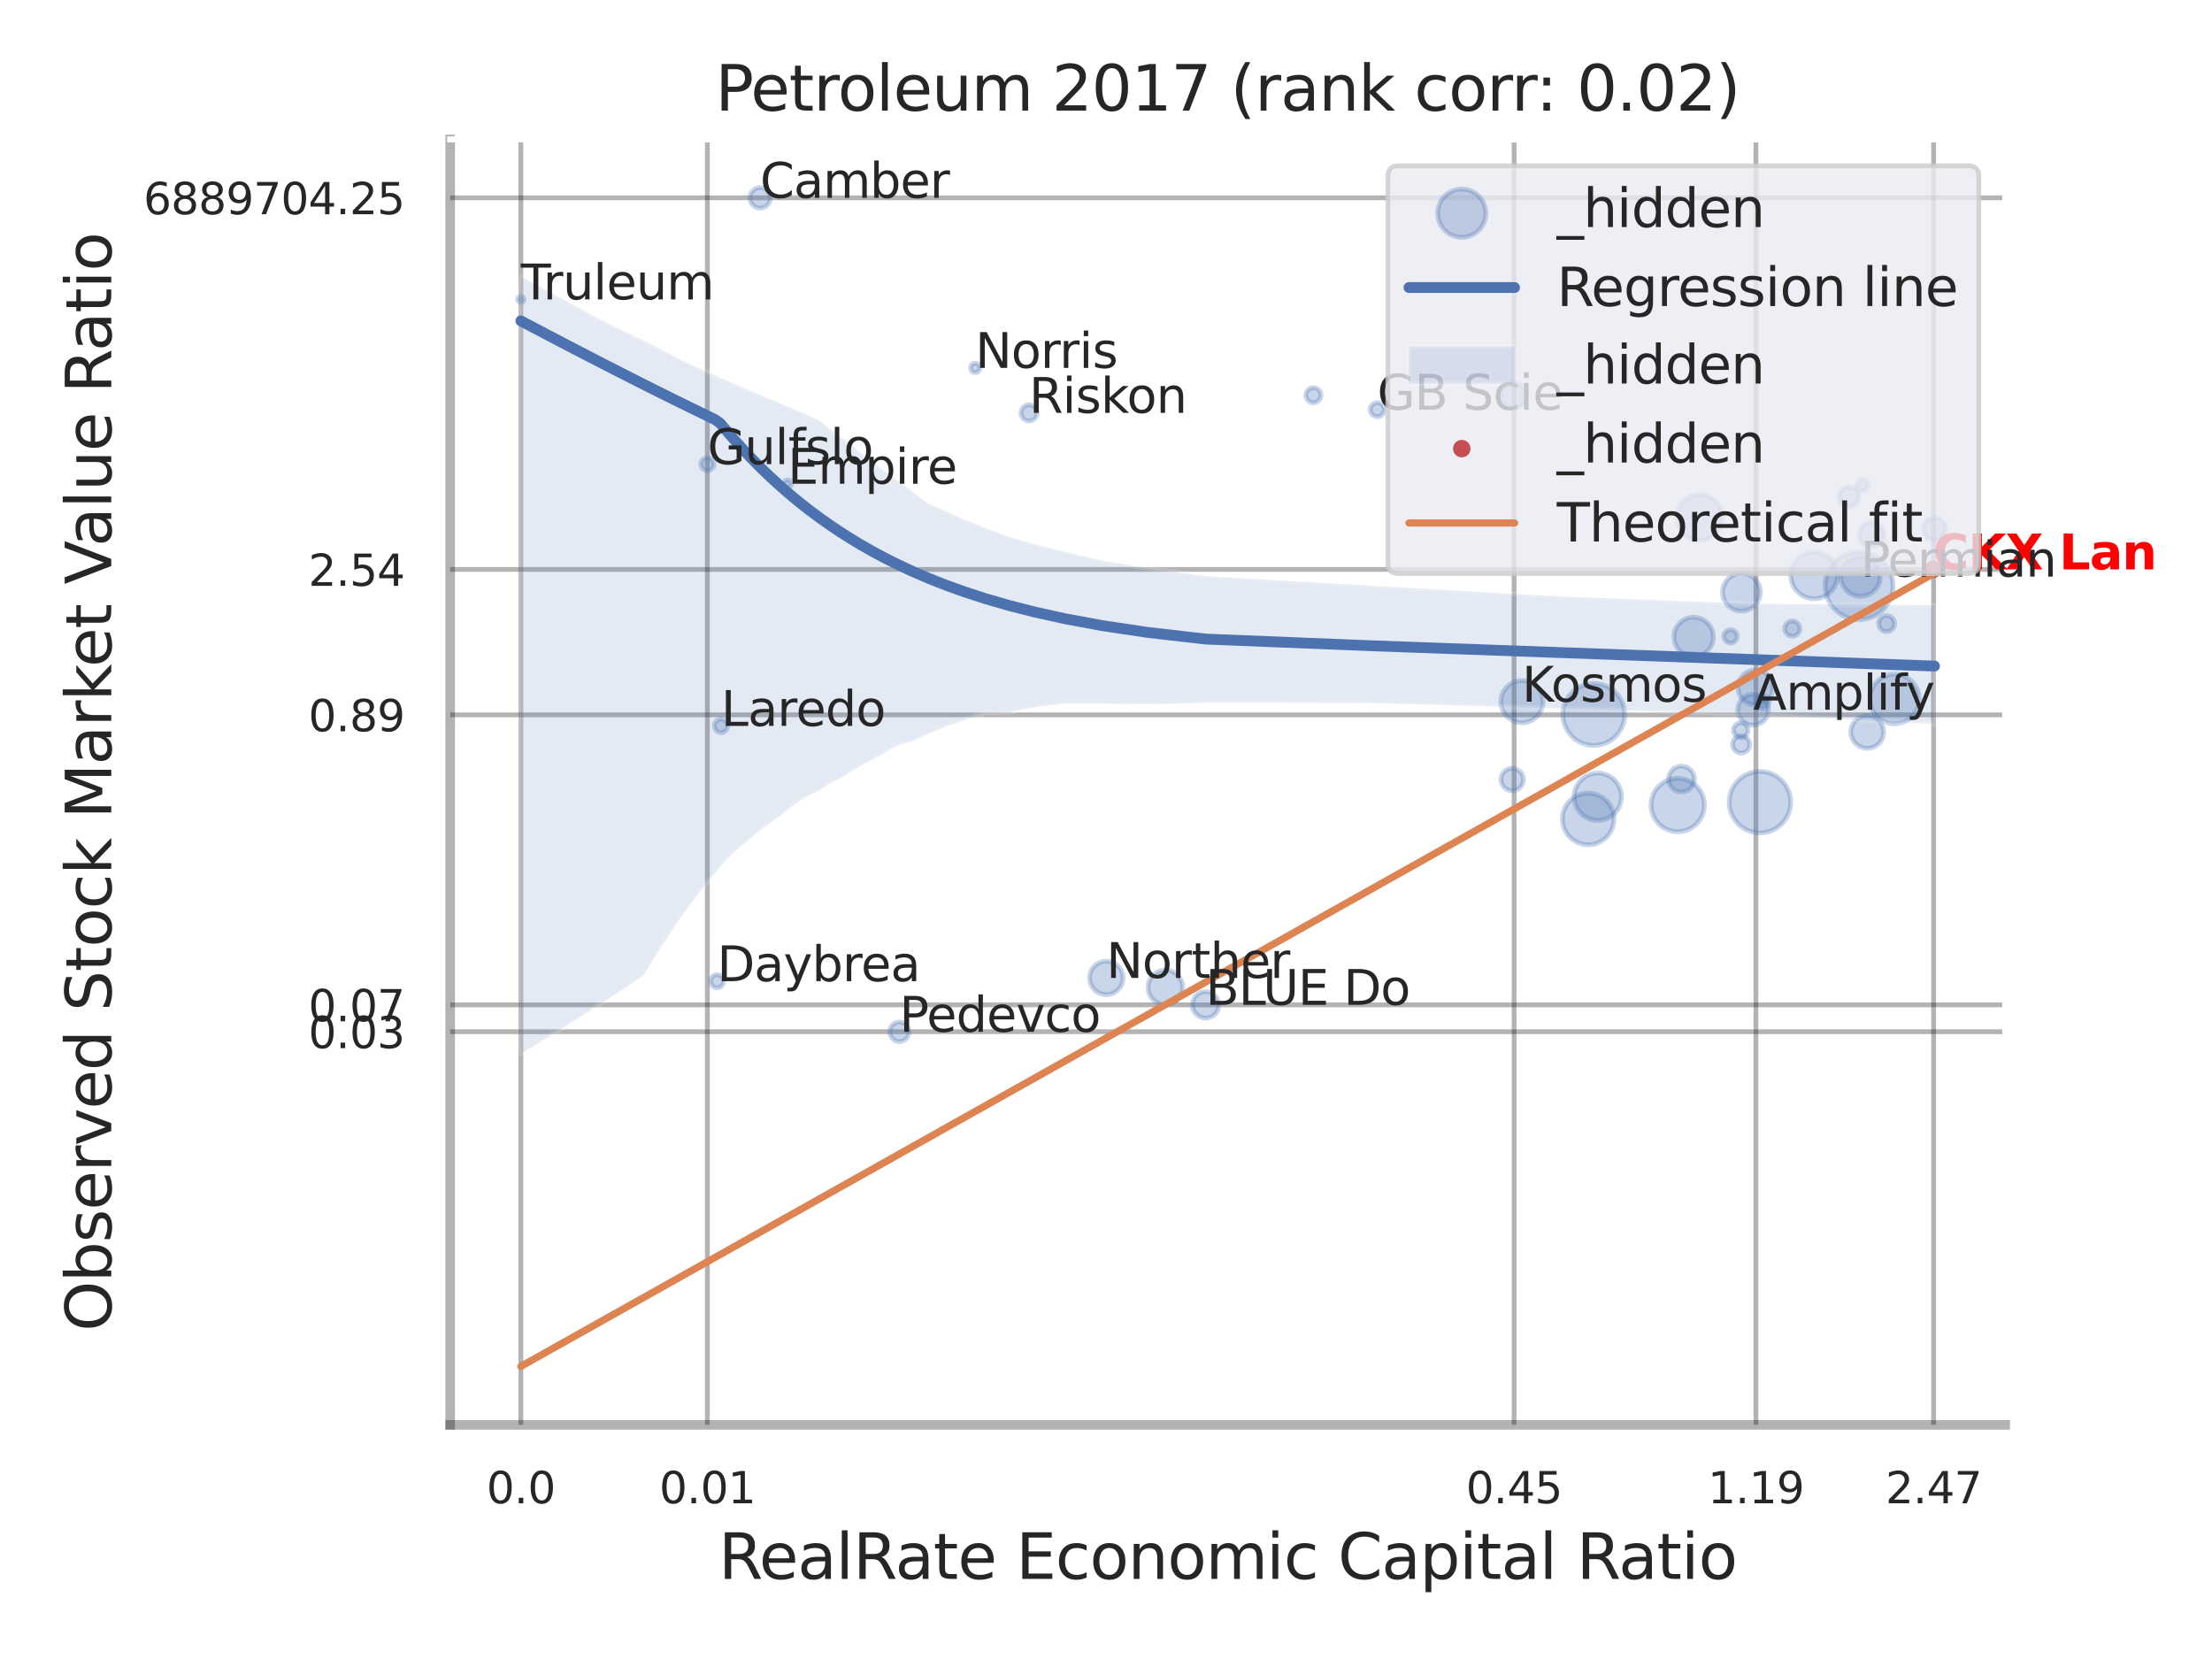 <?xml version="1.0" encoding="utf-8" standalone="no"?>
<!DOCTYPE svg PUBLIC "-//W3C//DTD SVG 1.1//EN"
  "http://www.w3.org/Graphics/SVG/1.1/DTD/svg11.dtd">
<svg xmlns:xlink="http://www.w3.org/1999/xlink" width="460.8pt" height="345.6pt" viewBox="0 0 460.8 345.6" xmlns="http://www.w3.org/2000/svg" version="1.1">
 <defs>
  <style type="text/css">*{stroke-linejoin: round; stroke-linecap: butt}</style>
 </defs>
 <g id="figure_1">
  <g id="patch_1">
   <path d="M 0 345.6 
L 460.8 345.6 
L 460.8 0 
L 0 0 
z
" style="fill: #ffffff"/>
  </g>
  <g id="axes_1">
   <g id="patch_2">
    <path d="M 93.78 296.82 
L 417.723 296.82 
L 417.723 29.04 
L 93.78 29.04 
z
" style="fill: #ffffff"/>
   </g>
   <g id="matplotlib.axis_1">
    <g id="xtick_1">
     <g id="line2d_1">
      <path d="M 108.507 296.82 
L 108.507 29.04 
" clip-path="url(#p96b3d2cea3)" style="fill: none; stroke: #000000; stroke-opacity: 0.3; stroke-linecap: round"/>
     </g>
     <g id="text_1">
      <!-- 0.0 -->
      <g style="fill: #262626" transform="translate(101.35 313.159) scale(0.09 -0.09)">
       <defs>
        <path id="DejaVuSans-30" d="M 2034 4250 
Q 1547 4250 1301 3770 
Q 1056 3291 1056 2328 
Q 1056 1369 1301 889 
Q 1547 409 2034 409 
Q 2525 409 2770 889 
Q 3016 1369 3016 2328 
Q 3016 3291 2770 3770 
Q 2525 4250 2034 4250 
z
M 2034 4750 
Q 2819 4750 3233 4129 
Q 3647 3509 3647 2328 
Q 3647 1150 3233 529 
Q 2819 -91 2034 -91 
Q 1250 -91 836 529 
Q 422 1150 422 2328 
Q 422 3509 836 4129 
Q 1250 4750 2034 4750 
z
" transform="scale(0.016)"/>
        <path id="DejaVuSans-2e" d="M 684 794 
L 1344 794 
L 1344 0 
L 684 0 
L 684 794 
z
" transform="scale(0.016)"/>
       </defs>
       <use xlink:href="#DejaVuSans-30"/>
       <use xlink:href="#DejaVuSans-2e" transform="translate(63.623 0)"/>
       <use xlink:href="#DejaVuSans-30" transform="translate(95.41 0)"/>
      </g>
     </g>
    </g>
    <g id="xtick_2">
     <g id="line2d_2">
      <path d="M 147.357 296.82 
L 147.357 29.04 
" clip-path="url(#p96b3d2cea3)" style="fill: none; stroke: #000000; stroke-opacity: 0.3; stroke-linecap: round"/>
     </g>
     <g id="text_2">
      <!-- 0.01 -->
      <g style="fill: #262626" transform="translate(137.337 313.159) scale(0.09 -0.09)">
       <defs>
        <path id="DejaVuSans-31" d="M 794 531 
L 1825 531 
L 1825 4091 
L 703 3866 
L 703 4441 
L 1819 4666 
L 2450 4666 
L 2450 531 
L 3481 531 
L 3481 0 
L 794 0 
L 794 531 
z
" transform="scale(0.016)"/>
       </defs>
       <use xlink:href="#DejaVuSans-30"/>
       <use xlink:href="#DejaVuSans-2e" transform="translate(63.623 0)"/>
       <use xlink:href="#DejaVuSans-30" transform="translate(95.41 0)"/>
       <use xlink:href="#DejaVuSans-31" transform="translate(159.033 0)"/>
      </g>
     </g>
    </g>
    <g id="xtick_3">
     <g id="line2d_3">
      <path d="M 315.409 296.82 
L 315.409 29.04 
" clip-path="url(#p96b3d2cea3)" style="fill: none; stroke: #000000; stroke-opacity: 0.3; stroke-linecap: round"/>
     </g>
     <g id="text_3">
      <!-- 0.45 -->
      <g style="fill: #262626" transform="translate(305.39 313.159) scale(0.09 -0.09)">
       <defs>
        <path id="DejaVuSans-34" d="M 2419 4116 
L 825 1625 
L 2419 1625 
L 2419 4116 
z
M 2253 4666 
L 3047 4666 
L 3047 1625 
L 3713 1625 
L 3713 1100 
L 3047 1100 
L 3047 0 
L 2419 0 
L 2419 1100 
L 313 1100 
L 313 1709 
L 2253 4666 
z
" transform="scale(0.016)"/>
        <path id="DejaVuSans-35" d="M 691 4666 
L 3169 4666 
L 3169 4134 
L 1269 4134 
L 1269 2991 
Q 1406 3038 1543 3061 
Q 1681 3084 1819 3084 
Q 2600 3084 3056 2656 
Q 3513 2228 3513 1497 
Q 3513 744 3044 326 
Q 2575 -91 1722 -91 
Q 1428 -91 1123 -41 
Q 819 9 494 109 
L 494 744 
Q 775 591 1075 516 
Q 1375 441 1709 441 
Q 2250 441 2565 725 
Q 2881 1009 2881 1497 
Q 2881 1984 2565 2268 
Q 2250 2553 1709 2553 
Q 1456 2553 1204 2497 
Q 953 2441 691 2322 
L 691 4666 
z
" transform="scale(0.016)"/>
       </defs>
       <use xlink:href="#DejaVuSans-30"/>
       <use xlink:href="#DejaVuSans-2e" transform="translate(63.623 0)"/>
       <use xlink:href="#DejaVuSans-34" transform="translate(95.41 0)"/>
       <use xlink:href="#DejaVuSans-35" transform="translate(159.033 0)"/>
      </g>
     </g>
    </g>
    <g id="xtick_4">
     <g id="line2d_4">
      <path d="M 365.791 296.82 
L 365.791 29.04 
" clip-path="url(#p96b3d2cea3)" style="fill: none; stroke: #000000; stroke-opacity: 0.3; stroke-linecap: round"/>
     </g>
     <g id="text_4">
      <!-- 1.19 -->
      <g style="fill: #262626" transform="translate(355.771 313.159) scale(0.09 -0.09)">
       <defs>
        <path id="DejaVuSans-39" d="M 703 97 
L 703 672 
Q 941 559 1184 500 
Q 1428 441 1663 441 
Q 2288 441 2617 861 
Q 2947 1281 2994 2138 
Q 2813 1869 2534 1725 
Q 2256 1581 1919 1581 
Q 1219 1581 811 2004 
Q 403 2428 403 3163 
Q 403 3881 828 4315 
Q 1253 4750 1959 4750 
Q 2769 4750 3195 4129 
Q 3622 3509 3622 2328 
Q 3622 1225 3098 567 
Q 2575 -91 1691 -91 
Q 1453 -91 1209 -44 
Q 966 3 703 97 
z
M 1959 2075 
Q 2384 2075 2632 2365 
Q 2881 2656 2881 3163 
Q 2881 3666 2632 3958 
Q 2384 4250 1959 4250 
Q 1534 4250 1286 3958 
Q 1038 3666 1038 3163 
Q 1038 2656 1286 2365 
Q 1534 2075 1959 2075 
z
" transform="scale(0.016)"/>
       </defs>
       <use xlink:href="#DejaVuSans-31"/>
       <use xlink:href="#DejaVuSans-2e" transform="translate(63.623 0)"/>
       <use xlink:href="#DejaVuSans-31" transform="translate(95.41 0)"/>
       <use xlink:href="#DejaVuSans-39" transform="translate(159.033 0)"/>
      </g>
     </g>
    </g>
    <g id="xtick_5">
     <g id="line2d_5">
      <path d="M 402.806 296.82 
L 402.806 29.04 
" clip-path="url(#p96b3d2cea3)" style="fill: none; stroke: #000000; stroke-opacity: 0.3; stroke-linecap: round"/>
     </g>
     <g id="text_5">
      <!-- 2.47 -->
      <g style="fill: #262626" transform="translate(392.787 313.159) scale(0.09 -0.09)">
       <defs>
        <path id="DejaVuSans-32" d="M 1228 531 
L 3431 531 
L 3431 0 
L 469 0 
L 469 531 
Q 828 903 1448 1529 
Q 2069 2156 2228 2338 
Q 2531 2678 2651 2914 
Q 2772 3150 2772 3378 
Q 2772 3750 2511 3984 
Q 2250 4219 1831 4219 
Q 1534 4219 1204 4116 
Q 875 4013 500 3803 
L 500 4441 
Q 881 4594 1212 4672 
Q 1544 4750 1819 4750 
Q 2544 4750 2975 4387 
Q 3406 4025 3406 3419 
Q 3406 3131 3298 2873 
Q 3191 2616 2906 2266 
Q 2828 2175 2409 1742 
Q 1991 1309 1228 531 
z
" transform="scale(0.016)"/>
        <path id="DejaVuSans-37" d="M 525 4666 
L 3525 4666 
L 3525 4397 
L 1831 0 
L 1172 0 
L 2766 4134 
L 525 4134 
L 525 4666 
z
" transform="scale(0.016)"/>
       </defs>
       <use xlink:href="#DejaVuSans-32"/>
       <use xlink:href="#DejaVuSans-2e" transform="translate(63.623 0)"/>
       <use xlink:href="#DejaVuSans-34" transform="translate(95.41 0)"/>
       <use xlink:href="#DejaVuSans-37" transform="translate(159.033 0)"/>
      </g>
     </g>
    </g>
    <g id="xtick_6"/>
    <g id="xtick_7"/>
    <g id="xtick_8"/>
    <g id="xtick_9"/>
    <g id="text_6">
     <!-- RealRate Economic Capital Ratio -->
     <g style="fill: #262626" transform="translate(149.698 328.908) scale(0.13 -0.13)">
      <defs>
       <path id="DejaVuSans-52" d="M 2841 2188 
Q 3044 2119 3236 1894 
Q 3428 1669 3622 1275 
L 4263 0 
L 3584 0 
L 2988 1197 
Q 2756 1666 2539 1819 
Q 2322 1972 1947 1972 
L 1259 1972 
L 1259 0 
L 628 0 
L 628 4666 
L 2053 4666 
Q 2853 4666 3247 4331 
Q 3641 3997 3641 3322 
Q 3641 2881 3436 2590 
Q 3231 2300 2841 2188 
z
M 1259 4147 
L 1259 2491 
L 2053 2491 
Q 2509 2491 2742 2702 
Q 2975 2913 2975 3322 
Q 2975 3731 2742 3939 
Q 2509 4147 2053 4147 
L 1259 4147 
z
" transform="scale(0.016)"/>
       <path id="DejaVuSans-65" d="M 3597 1894 
L 3597 1613 
L 953 1613 
Q 991 1019 1311 708 
Q 1631 397 2203 397 
Q 2534 397 2845 478 
Q 3156 559 3463 722 
L 3463 178 
Q 3153 47 2828 -22 
Q 2503 -91 2169 -91 
Q 1331 -91 842 396 
Q 353 884 353 1716 
Q 353 2575 817 3079 
Q 1281 3584 2069 3584 
Q 2775 3584 3186 3129 
Q 3597 2675 3597 1894 
z
M 3022 2063 
Q 3016 2534 2758 2815 
Q 2500 3097 2075 3097 
Q 1594 3097 1305 2825 
Q 1016 2553 972 2059 
L 3022 2063 
z
" transform="scale(0.016)"/>
       <path id="DejaVuSans-61" d="M 2194 1759 
Q 1497 1759 1228 1600 
Q 959 1441 959 1056 
Q 959 750 1161 570 
Q 1363 391 1709 391 
Q 2188 391 2477 730 
Q 2766 1069 2766 1631 
L 2766 1759 
L 2194 1759 
z
M 3341 1997 
L 3341 0 
L 2766 0 
L 2766 531 
Q 2569 213 2275 61 
Q 1981 -91 1556 -91 
Q 1019 -91 701 211 
Q 384 513 384 1019 
Q 384 1609 779 1909 
Q 1175 2209 1959 2209 
L 2766 2209 
L 2766 2266 
Q 2766 2663 2505 2880 
Q 2244 3097 1772 3097 
Q 1472 3097 1187 3025 
Q 903 2953 641 2809 
L 641 3341 
Q 956 3463 1253 3523 
Q 1550 3584 1831 3584 
Q 2591 3584 2966 3190 
Q 3341 2797 3341 1997 
z
" transform="scale(0.016)"/>
       <path id="DejaVuSans-6c" d="M 603 4863 
L 1178 4863 
L 1178 0 
L 603 0 
L 603 4863 
z
" transform="scale(0.016)"/>
       <path id="DejaVuSans-74" d="M 1172 4494 
L 1172 3500 
L 2356 3500 
L 2356 3053 
L 1172 3053 
L 1172 1153 
Q 1172 725 1289 603 
Q 1406 481 1766 481 
L 2356 481 
L 2356 0 
L 1766 0 
Q 1100 0 847 248 
Q 594 497 594 1153 
L 594 3053 
L 172 3053 
L 172 3500 
L 594 3500 
L 594 4494 
L 1172 4494 
z
" transform="scale(0.016)"/>
       <path id="DejaVuSans-20" transform="scale(0.016)"/>
       <path id="DejaVuSans-45" d="M 628 4666 
L 3578 4666 
L 3578 4134 
L 1259 4134 
L 1259 2753 
L 3481 2753 
L 3481 2222 
L 1259 2222 
L 1259 531 
L 3634 531 
L 3634 0 
L 628 0 
L 628 4666 
z
" transform="scale(0.016)"/>
       <path id="DejaVuSans-63" d="M 3122 3366 
L 3122 2828 
Q 2878 2963 2633 3030 
Q 2388 3097 2138 3097 
Q 1578 3097 1268 2742 
Q 959 2388 959 1747 
Q 959 1106 1268 751 
Q 1578 397 2138 397 
Q 2388 397 2633 464 
Q 2878 531 3122 666 
L 3122 134 
Q 2881 22 2623 -34 
Q 2366 -91 2075 -91 
Q 1284 -91 818 406 
Q 353 903 353 1747 
Q 353 2603 823 3093 
Q 1294 3584 2113 3584 
Q 2378 3584 2631 3529 
Q 2884 3475 3122 3366 
z
" transform="scale(0.016)"/>
       <path id="DejaVuSans-6f" d="M 1959 3097 
Q 1497 3097 1228 2736 
Q 959 2375 959 1747 
Q 959 1119 1226 758 
Q 1494 397 1959 397 
Q 2419 397 2687 759 
Q 2956 1122 2956 1747 
Q 2956 2369 2687 2733 
Q 2419 3097 1959 3097 
z
M 1959 3584 
Q 2709 3584 3137 3096 
Q 3566 2609 3566 1747 
Q 3566 888 3137 398 
Q 2709 -91 1959 -91 
Q 1206 -91 779 398 
Q 353 888 353 1747 
Q 353 2609 779 3096 
Q 1206 3584 1959 3584 
z
" transform="scale(0.016)"/>
       <path id="DejaVuSans-6e" d="M 3513 2113 
L 3513 0 
L 2938 0 
L 2938 2094 
Q 2938 2591 2744 2837 
Q 2550 3084 2163 3084 
Q 1697 3084 1428 2787 
Q 1159 2491 1159 1978 
L 1159 0 
L 581 0 
L 581 3500 
L 1159 3500 
L 1159 2956 
Q 1366 3272 1645 3428 
Q 1925 3584 2291 3584 
Q 2894 3584 3203 3211 
Q 3513 2838 3513 2113 
z
" transform="scale(0.016)"/>
       <path id="DejaVuSans-6d" d="M 3328 2828 
Q 3544 3216 3844 3400 
Q 4144 3584 4550 3584 
Q 5097 3584 5394 3201 
Q 5691 2819 5691 2113 
L 5691 0 
L 5113 0 
L 5113 2094 
Q 5113 2597 4934 2840 
Q 4756 3084 4391 3084 
Q 3944 3084 3684 2787 
Q 3425 2491 3425 1978 
L 3425 0 
L 2847 0 
L 2847 2094 
Q 2847 2600 2669 2842 
Q 2491 3084 2119 3084 
Q 1678 3084 1418 2786 
Q 1159 2488 1159 1978 
L 1159 0 
L 581 0 
L 581 3500 
L 1159 3500 
L 1159 2956 
Q 1356 3278 1631 3431 
Q 1906 3584 2284 3584 
Q 2666 3584 2933 3390 
Q 3200 3197 3328 2828 
z
" transform="scale(0.016)"/>
       <path id="DejaVuSans-69" d="M 603 3500 
L 1178 3500 
L 1178 0 
L 603 0 
L 603 3500 
z
M 603 4863 
L 1178 4863 
L 1178 4134 
L 603 4134 
L 603 4863 
z
" transform="scale(0.016)"/>
       <path id="DejaVuSans-43" d="M 4122 4306 
L 4122 3641 
Q 3803 3938 3442 4084 
Q 3081 4231 2675 4231 
Q 1875 4231 1450 3742 
Q 1025 3253 1025 2328 
Q 1025 1406 1450 917 
Q 1875 428 2675 428 
Q 3081 428 3442 575 
Q 3803 722 4122 1019 
L 4122 359 
Q 3791 134 3420 21 
Q 3050 -91 2638 -91 
Q 1578 -91 968 557 
Q 359 1206 359 2328 
Q 359 3453 968 4101 
Q 1578 4750 2638 4750 
Q 3056 4750 3426 4639 
Q 3797 4528 4122 4306 
z
" transform="scale(0.016)"/>
       <path id="DejaVuSans-70" d="M 1159 525 
L 1159 -1331 
L 581 -1331 
L 581 3500 
L 1159 3500 
L 1159 2969 
Q 1341 3281 1617 3432 
Q 1894 3584 2278 3584 
Q 2916 3584 3314 3078 
Q 3713 2572 3713 1747 
Q 3713 922 3314 415 
Q 2916 -91 2278 -91 
Q 1894 -91 1617 61 
Q 1341 213 1159 525 
z
M 3116 1747 
Q 3116 2381 2855 2742 
Q 2594 3103 2138 3103 
Q 1681 3103 1420 2742 
Q 1159 2381 1159 1747 
Q 1159 1113 1420 752 
Q 1681 391 2138 391 
Q 2594 391 2855 752 
Q 3116 1113 3116 1747 
z
" transform="scale(0.016)"/>
      </defs>
      <use xlink:href="#DejaVuSans-52"/>
      <use xlink:href="#DejaVuSans-65" transform="translate(64.982 0)"/>
      <use xlink:href="#DejaVuSans-61" transform="translate(126.506 0)"/>
      <use xlink:href="#DejaVuSans-6c" transform="translate(187.785 0)"/>
      <use xlink:href="#DejaVuSans-52" transform="translate(215.568 0)"/>
      <use xlink:href="#DejaVuSans-61" transform="translate(282.801 0)"/>
      <use xlink:href="#DejaVuSans-74" transform="translate(344.08 0)"/>
      <use xlink:href="#DejaVuSans-65" transform="translate(383.289 0)"/>
      <use xlink:href="#DejaVuSans-20" transform="translate(444.812 0)"/>
      <use xlink:href="#DejaVuSans-45" transform="translate(476.6 0)"/>
      <use xlink:href="#DejaVuSans-63" transform="translate(539.783 0)"/>
      <use xlink:href="#DejaVuSans-6f" transform="translate(594.764 0)"/>
      <use xlink:href="#DejaVuSans-6e" transform="translate(655.945 0)"/>
      <use xlink:href="#DejaVuSans-6f" transform="translate(719.324 0)"/>
      <use xlink:href="#DejaVuSans-6d" transform="translate(780.506 0)"/>
      <use xlink:href="#DejaVuSans-69" transform="translate(877.918 0)"/>
      <use xlink:href="#DejaVuSans-63" transform="translate(905.701 0)"/>
      <use xlink:href="#DejaVuSans-20" transform="translate(960.682 0)"/>
      <use xlink:href="#DejaVuSans-43" transform="translate(992.469 0)"/>
      <use xlink:href="#DejaVuSans-61" transform="translate(1062.293 0)"/>
      <use xlink:href="#DejaVuSans-70" transform="translate(1123.572 0)"/>
      <use xlink:href="#DejaVuSans-69" transform="translate(1187.049 0)"/>
      <use xlink:href="#DejaVuSans-74" transform="translate(1214.832 0)"/>
      <use xlink:href="#DejaVuSans-61" transform="translate(1254.041 0)"/>
      <use xlink:href="#DejaVuSans-6c" transform="translate(1315.32 0)"/>
      <use xlink:href="#DejaVuSans-20" transform="translate(1343.104 0)"/>
      <use xlink:href="#DejaVuSans-52" transform="translate(1374.891 0)"/>
      <use xlink:href="#DejaVuSans-61" transform="translate(1442.123 0)"/>
      <use xlink:href="#DejaVuSans-74" transform="translate(1503.402 0)"/>
      <use xlink:href="#DejaVuSans-69" transform="translate(1542.611 0)"/>
      <use xlink:href="#DejaVuSans-6f" transform="translate(1570.395 0)"/>
     </g>
    </g>
   </g>
   <g id="matplotlib.axis_2">
    <g id="ytick_1">
     <g id="line2d_6">
      <path d="M 93.78 214.923 
L 417.723 214.923 
" clip-path="url(#p96b3d2cea3)" style="fill: none; stroke: #000000; stroke-opacity: 0.3; stroke-linecap: round"/>
     </g>
     <g id="text_7">
      <!-- 0.03 -->
      <g style="fill: #262626" transform="translate(64.241 218.342) scale(0.09 -0.09)">
       <defs>
        <path id="DejaVuSans-33" d="M 2597 2516 
Q 3050 2419 3304 2112 
Q 3559 1806 3559 1356 
Q 3559 666 3084 287 
Q 2609 -91 1734 -91 
Q 1441 -91 1130 -33 
Q 819 25 488 141 
L 488 750 
Q 750 597 1062 519 
Q 1375 441 1716 441 
Q 2309 441 2620 675 
Q 2931 909 2931 1356 
Q 2931 1769 2642 2001 
Q 2353 2234 1838 2234 
L 1294 2234 
L 1294 2753 
L 1863 2753 
Q 2328 2753 2575 2939 
Q 2822 3125 2822 3475 
Q 2822 3834 2567 4026 
Q 2313 4219 1838 4219 
Q 1578 4219 1281 4162 
Q 984 4106 628 3988 
L 628 4550 
Q 988 4650 1302 4700 
Q 1616 4750 1894 4750 
Q 2613 4750 3031 4423 
Q 3450 4097 3450 3541 
Q 3450 3153 3228 2886 
Q 3006 2619 2597 2516 
z
" transform="scale(0.016)"/>
       </defs>
       <use xlink:href="#DejaVuSans-30"/>
       <use xlink:href="#DejaVuSans-2e" transform="translate(63.623 0)"/>
       <use xlink:href="#DejaVuSans-30" transform="translate(95.41 0)"/>
       <use xlink:href="#DejaVuSans-33" transform="translate(159.033 0)"/>
      </g>
     </g>
    </g>
    <g id="ytick_2">
     <g id="line2d_7">
      <path d="M 93.78 209.331 
L 417.723 209.331 
" clip-path="url(#p96b3d2cea3)" style="fill: none; stroke: #000000; stroke-opacity: 0.3; stroke-linecap: round"/>
     </g>
     <g id="text_8">
      <!-- 0.07 -->
      <g style="fill: #262626" transform="translate(64.241 212.75) scale(0.09 -0.09)">
       <use xlink:href="#DejaVuSans-30"/>
       <use xlink:href="#DejaVuSans-2e" transform="translate(63.623 0)"/>
       <use xlink:href="#DejaVuSans-30" transform="translate(95.41 0)"/>
       <use xlink:href="#DejaVuSans-37" transform="translate(159.033 0)"/>
      </g>
     </g>
    </g>
    <g id="ytick_3">
     <g id="line2d_8">
      <path d="M 93.78 148.914 
L 417.723 148.914 
" clip-path="url(#p96b3d2cea3)" style="fill: none; stroke: #000000; stroke-opacity: 0.3; stroke-linecap: round"/>
     </g>
     <g id="text_9">
      <!-- 0.89 -->
      <g style="fill: #262626" transform="translate(64.241 152.334) scale(0.09 -0.09)">
       <defs>
        <path id="DejaVuSans-38" d="M 2034 2216 
Q 1584 2216 1326 1975 
Q 1069 1734 1069 1313 
Q 1069 891 1326 650 
Q 1584 409 2034 409 
Q 2484 409 2743 651 
Q 3003 894 3003 1313 
Q 3003 1734 2745 1975 
Q 2488 2216 2034 2216 
z
M 1403 2484 
Q 997 2584 770 2862 
Q 544 3141 544 3541 
Q 544 4100 942 4425 
Q 1341 4750 2034 4750 
Q 2731 4750 3128 4425 
Q 3525 4100 3525 3541 
Q 3525 3141 3298 2862 
Q 3072 2584 2669 2484 
Q 3125 2378 3379 2068 
Q 3634 1759 3634 1313 
Q 3634 634 3220 271 
Q 2806 -91 2034 -91 
Q 1263 -91 848 271 
Q 434 634 434 1313 
Q 434 1759 690 2068 
Q 947 2378 1403 2484 
z
M 1172 3481 
Q 1172 3119 1398 2916 
Q 1625 2713 2034 2713 
Q 2441 2713 2670 2916 
Q 2900 3119 2900 3481 
Q 2900 3844 2670 4047 
Q 2441 4250 2034 4250 
Q 1625 4250 1398 4047 
Q 1172 3844 1172 3481 
z
" transform="scale(0.016)"/>
       </defs>
       <use xlink:href="#DejaVuSans-30"/>
       <use xlink:href="#DejaVuSans-2e" transform="translate(63.623 0)"/>
       <use xlink:href="#DejaVuSans-38" transform="translate(95.41 0)"/>
       <use xlink:href="#DejaVuSans-39" transform="translate(159.033 0)"/>
      </g>
     </g>
    </g>
    <g id="ytick_4">
     <g id="line2d_9">
      <path d="M 93.78 118.621 
L 417.723 118.621 
" clip-path="url(#p96b3d2cea3)" style="fill: none; stroke: #000000; stroke-opacity: 0.3; stroke-linecap: round"/>
     </g>
     <g id="text_10">
      <!-- 2.54 -->
      <g style="fill: #262626" transform="translate(64.241 122.04) scale(0.09 -0.09)">
       <use xlink:href="#DejaVuSans-32"/>
       <use xlink:href="#DejaVuSans-2e" transform="translate(63.623 0)"/>
       <use xlink:href="#DejaVuSans-35" transform="translate(95.41 0)"/>
       <use xlink:href="#DejaVuSans-34" transform="translate(159.033 0)"/>
      </g>
     </g>
    </g>
    <g id="ytick_5">
     <g id="line2d_10">
      <path d="M 93.78 41.205 
L 417.723 41.205 
" clip-path="url(#p96b3d2cea3)" style="fill: none; stroke: #000000; stroke-opacity: 0.3; stroke-linecap: round"/>
     </g>
     <g id="text_11">
      <!-- 6889704.25 -->
      <g style="fill: #262626" transform="translate(29.883 44.625) scale(0.09 -0.09)">
       <defs>
        <path id="DejaVuSans-36" d="M 2113 2584 
Q 1688 2584 1439 2293 
Q 1191 2003 1191 1497 
Q 1191 994 1439 701 
Q 1688 409 2113 409 
Q 2538 409 2786 701 
Q 3034 994 3034 1497 
Q 3034 2003 2786 2293 
Q 2538 2584 2113 2584 
z
M 3366 4563 
L 3366 3988 
Q 3128 4100 2886 4159 
Q 2644 4219 2406 4219 
Q 1781 4219 1451 3797 
Q 1122 3375 1075 2522 
Q 1259 2794 1537 2939 
Q 1816 3084 2150 3084 
Q 2853 3084 3261 2657 
Q 3669 2231 3669 1497 
Q 3669 778 3244 343 
Q 2819 -91 2113 -91 
Q 1303 -91 875 529 
Q 447 1150 447 2328 
Q 447 3434 972 4092 
Q 1497 4750 2381 4750 
Q 2619 4750 2861 4703 
Q 3103 4656 3366 4563 
z
" transform="scale(0.016)"/>
       </defs>
       <use xlink:href="#DejaVuSans-36"/>
       <use xlink:href="#DejaVuSans-38" transform="translate(63.623 0)"/>
       <use xlink:href="#DejaVuSans-38" transform="translate(127.246 0)"/>
       <use xlink:href="#DejaVuSans-39" transform="translate(190.869 0)"/>
       <use xlink:href="#DejaVuSans-37" transform="translate(254.492 0)"/>
       <use xlink:href="#DejaVuSans-30" transform="translate(318.115 0)"/>
       <use xlink:href="#DejaVuSans-34" transform="translate(381.738 0)"/>
       <use xlink:href="#DejaVuSans-2e" transform="translate(445.361 0)"/>
       <use xlink:href="#DejaVuSans-32" transform="translate(477.148 0)"/>
       <use xlink:href="#DejaVuSans-35" transform="translate(540.771 0)"/>
      </g>
     </g>
    </g>
    <g id="ytick_6"/>
    <g id="ytick_7"/>
    <g id="ytick_8"/>
    <g id="ytick_9"/>
    <g id="ytick_10"/>
    <g id="ytick_11"/>
    <g id="text_12">
     <!-- Observed Stock Market Value Ratio -->
     <g style="fill: #262626" transform="translate(23.18 277.332) rotate(-90) scale(0.13 -0.13)">
      <defs>
       <path id="DejaVuSans-4f" d="M 2522 4238 
Q 1834 4238 1429 3725 
Q 1025 3213 1025 2328 
Q 1025 1447 1429 934 
Q 1834 422 2522 422 
Q 3209 422 3611 934 
Q 4013 1447 4013 2328 
Q 4013 3213 3611 3725 
Q 3209 4238 2522 4238 
z
M 2522 4750 
Q 3503 4750 4090 4092 
Q 4678 3434 4678 2328 
Q 4678 1225 4090 567 
Q 3503 -91 2522 -91 
Q 1538 -91 948 565 
Q 359 1222 359 2328 
Q 359 3434 948 4092 
Q 1538 4750 2522 4750 
z
" transform="scale(0.016)"/>
       <path id="DejaVuSans-62" d="M 3116 1747 
Q 3116 2381 2855 2742 
Q 2594 3103 2138 3103 
Q 1681 3103 1420 2742 
Q 1159 2381 1159 1747 
Q 1159 1113 1420 752 
Q 1681 391 2138 391 
Q 2594 391 2855 752 
Q 3116 1113 3116 1747 
z
M 1159 2969 
Q 1341 3281 1617 3432 
Q 1894 3584 2278 3584 
Q 2916 3584 3314 3078 
Q 3713 2572 3713 1747 
Q 3713 922 3314 415 
Q 2916 -91 2278 -91 
Q 1894 -91 1617 61 
Q 1341 213 1159 525 
L 1159 0 
L 581 0 
L 581 4863 
L 1159 4863 
L 1159 2969 
z
" transform="scale(0.016)"/>
       <path id="DejaVuSans-73" d="M 2834 3397 
L 2834 2853 
Q 2591 2978 2328 3040 
Q 2066 3103 1784 3103 
Q 1356 3103 1142 2972 
Q 928 2841 928 2578 
Q 928 2378 1081 2264 
Q 1234 2150 1697 2047 
L 1894 2003 
Q 2506 1872 2764 1633 
Q 3022 1394 3022 966 
Q 3022 478 2636 193 
Q 2250 -91 1575 -91 
Q 1294 -91 989 -36 
Q 684 19 347 128 
L 347 722 
Q 666 556 975 473 
Q 1284 391 1588 391 
Q 1994 391 2212 530 
Q 2431 669 2431 922 
Q 2431 1156 2273 1281 
Q 2116 1406 1581 1522 
L 1381 1569 
Q 847 1681 609 1914 
Q 372 2147 372 2553 
Q 372 3047 722 3315 
Q 1072 3584 1716 3584 
Q 2034 3584 2315 3537 
Q 2597 3491 2834 3397 
z
" transform="scale(0.016)"/>
       <path id="DejaVuSans-72" d="M 2631 2963 
Q 2534 3019 2420 3045 
Q 2306 3072 2169 3072 
Q 1681 3072 1420 2755 
Q 1159 2438 1159 1844 
L 1159 0 
L 581 0 
L 581 3500 
L 1159 3500 
L 1159 2956 
Q 1341 3275 1631 3429 
Q 1922 3584 2338 3584 
Q 2397 3584 2469 3576 
Q 2541 3569 2628 3553 
L 2631 2963 
z
" transform="scale(0.016)"/>
       <path id="DejaVuSans-76" d="M 191 3500 
L 800 3500 
L 1894 563 
L 2988 3500 
L 3597 3500 
L 2284 0 
L 1503 0 
L 191 3500 
z
" transform="scale(0.016)"/>
       <path id="DejaVuSans-64" d="M 2906 2969 
L 2906 4863 
L 3481 4863 
L 3481 0 
L 2906 0 
L 2906 525 
Q 2725 213 2448 61 
Q 2172 -91 1784 -91 
Q 1150 -91 751 415 
Q 353 922 353 1747 
Q 353 2572 751 3078 
Q 1150 3584 1784 3584 
Q 2172 3584 2448 3432 
Q 2725 3281 2906 2969 
z
M 947 1747 
Q 947 1113 1208 752 
Q 1469 391 1925 391 
Q 2381 391 2643 752 
Q 2906 1113 2906 1747 
Q 2906 2381 2643 2742 
Q 2381 3103 1925 3103 
Q 1469 3103 1208 2742 
Q 947 2381 947 1747 
z
" transform="scale(0.016)"/>
       <path id="DejaVuSans-53" d="M 3425 4513 
L 3425 3897 
Q 3066 4069 2747 4153 
Q 2428 4238 2131 4238 
Q 1616 4238 1336 4038 
Q 1056 3838 1056 3469 
Q 1056 3159 1242 3001 
Q 1428 2844 1947 2747 
L 2328 2669 
Q 3034 2534 3370 2195 
Q 3706 1856 3706 1288 
Q 3706 609 3251 259 
Q 2797 -91 1919 -91 
Q 1588 -91 1214 -16 
Q 841 59 441 206 
L 441 856 
Q 825 641 1194 531 
Q 1563 422 1919 422 
Q 2459 422 2753 634 
Q 3047 847 3047 1241 
Q 3047 1584 2836 1778 
Q 2625 1972 2144 2069 
L 1759 2144 
Q 1053 2284 737 2584 
Q 422 2884 422 3419 
Q 422 4038 858 4394 
Q 1294 4750 2059 4750 
Q 2388 4750 2728 4690 
Q 3069 4631 3425 4513 
z
" transform="scale(0.016)"/>
       <path id="DejaVuSans-6b" d="M 581 4863 
L 1159 4863 
L 1159 1991 
L 2875 3500 
L 3609 3500 
L 1753 1863 
L 3688 0 
L 2938 0 
L 1159 1709 
L 1159 0 
L 581 0 
L 581 4863 
z
" transform="scale(0.016)"/>
       <path id="DejaVuSans-4d" d="M 628 4666 
L 1569 4666 
L 2759 1491 
L 3956 4666 
L 4897 4666 
L 4897 0 
L 4281 0 
L 4281 4097 
L 3078 897 
L 2444 897 
L 1241 4097 
L 1241 0 
L 628 0 
L 628 4666 
z
" transform="scale(0.016)"/>
       <path id="DejaVuSans-56" d="M 1831 0 
L 50 4666 
L 709 4666 
L 2188 738 
L 3669 4666 
L 4325 4666 
L 2547 0 
L 1831 0 
z
" transform="scale(0.016)"/>
       <path id="DejaVuSans-75" d="M 544 1381 
L 544 3500 
L 1119 3500 
L 1119 1403 
Q 1119 906 1312 657 
Q 1506 409 1894 409 
Q 2359 409 2629 706 
Q 2900 1003 2900 1516 
L 2900 3500 
L 3475 3500 
L 3475 0 
L 2900 0 
L 2900 538 
Q 2691 219 2414 64 
Q 2138 -91 1772 -91 
Q 1169 -91 856 284 
Q 544 659 544 1381 
z
M 1991 3584 
L 1991 3584 
z
" transform="scale(0.016)"/>
      </defs>
      <use xlink:href="#DejaVuSans-4f"/>
      <use xlink:href="#DejaVuSans-62" transform="translate(78.711 0)"/>
      <use xlink:href="#DejaVuSans-73" transform="translate(142.188 0)"/>
      <use xlink:href="#DejaVuSans-65" transform="translate(194.287 0)"/>
      <use xlink:href="#DejaVuSans-72" transform="translate(255.811 0)"/>
      <use xlink:href="#DejaVuSans-76" transform="translate(296.924 0)"/>
      <use xlink:href="#DejaVuSans-65" transform="translate(356.104 0)"/>
      <use xlink:href="#DejaVuSans-64" transform="translate(417.627 0)"/>
      <use xlink:href="#DejaVuSans-20" transform="translate(481.104 0)"/>
      <use xlink:href="#DejaVuSans-53" transform="translate(512.891 0)"/>
      <use xlink:href="#DejaVuSans-74" transform="translate(576.367 0)"/>
      <use xlink:href="#DejaVuSans-6f" transform="translate(615.576 0)"/>
      <use xlink:href="#DejaVuSans-63" transform="translate(676.758 0)"/>
      <use xlink:href="#DejaVuSans-6b" transform="translate(731.738 0)"/>
      <use xlink:href="#DejaVuSans-20" transform="translate(789.648 0)"/>
      <use xlink:href="#DejaVuSans-4d" transform="translate(821.436 0)"/>
      <use xlink:href="#DejaVuSans-61" transform="translate(907.715 0)"/>
      <use xlink:href="#DejaVuSans-72" transform="translate(968.994 0)"/>
      <use xlink:href="#DejaVuSans-6b" transform="translate(1010.107 0)"/>
      <use xlink:href="#DejaVuSans-65" transform="translate(1064.393 0)"/>
      <use xlink:href="#DejaVuSans-74" transform="translate(1125.916 0)"/>
      <use xlink:href="#DejaVuSans-20" transform="translate(1165.125 0)"/>
      <use xlink:href="#DejaVuSans-56" transform="translate(1196.912 0)"/>
      <use xlink:href="#DejaVuSans-61" transform="translate(1257.57 0)"/>
      <use xlink:href="#DejaVuSans-6c" transform="translate(1318.85 0)"/>
      <use xlink:href="#DejaVuSans-75" transform="translate(1346.633 0)"/>
      <use xlink:href="#DejaVuSans-65" transform="translate(1410.012 0)"/>
      <use xlink:href="#DejaVuSans-20" transform="translate(1471.535 0)"/>
      <use xlink:href="#DejaVuSans-52" transform="translate(1503.322 0)"/>
      <use xlink:href="#DejaVuSans-61" transform="translate(1570.555 0)"/>
      <use xlink:href="#DejaVuSans-74" transform="translate(1631.834 0)"/>
      <use xlink:href="#DejaVuSans-69" transform="translate(1671.043 0)"/>
      <use xlink:href="#DejaVuSans-6f" transform="translate(1698.826 0)"/>
     </g>
    </g>
   </g>
   <g id="PathCollection_1">
    <path d="M 330.853 175.983 
C 332.278 175.983 333.646 175.416 334.654 174.408 
C 335.662 173.4 336.228 172.033 336.228 170.607 
C 336.228 169.182 335.662 167.814 334.654 166.806 
C 333.646 165.798 332.278 165.232 330.853 165.232 
C 329.427 165.232 328.06 165.798 327.052 166.806 
C 326.044 167.814 325.477 169.182 325.477 170.607 
C 325.477 172.033 326.044 173.4 327.052 174.408 
C 328.06 175.416 329.427 175.983 330.853 175.983 
z
" clip-path="url(#p96b3d2cea3)" style="fill: #4c72b0; fill-opacity: 0.3; stroke: #4c72b0; stroke-opacity: 0.3"/>
    <path d="M 362.708 156.877 
C 363.182 156.877 363.637 156.689 363.972 156.353 
C 364.307 156.018 364.496 155.563 364.496 155.089 
C 364.496 154.615 364.307 154.16 363.972 153.825 
C 363.637 153.49 363.182 153.301 362.708 153.301 
C 362.234 153.301 361.779 153.49 361.444 153.825 
C 361.109 154.16 360.92 154.615 360.92 155.089 
C 360.92 155.563 361.109 156.018 361.444 156.353 
C 361.779 156.689 362.234 156.877 362.708 156.877 
z
" clip-path="url(#p96b3d2cea3)" style="fill: #4c72b0; fill-opacity: 0.3; stroke: #4c72b0; stroke-opacity: 0.3"/>
    <path d="M 242.774 209.295 
C 243.73 209.295 244.647 208.915 245.323 208.239 
C 245.999 207.563 246.378 206.646 246.378 205.691 
C 246.378 204.735 245.999 203.818 245.323 203.142 
C 244.647 202.466 243.73 202.086 242.774 202.086 
C 241.818 202.086 240.901 202.466 240.225 203.142 
C 239.55 203.818 239.17 204.735 239.17 205.691 
C 239.17 206.646 239.55 207.563 240.225 208.239 
C 240.901 208.915 241.818 209.295 242.774 209.295 
z
" clip-path="url(#p96b3d2cea3)" style="fill: #4c72b0; fill-opacity: 0.3; stroke: #4c72b0; stroke-opacity: 0.3"/>
    <path d="M 366.626 173.51 
C 368.325 173.51 369.953 172.835 371.154 171.634 
C 372.355 170.433 373.03 168.805 373.03 167.106 
C 373.03 165.408 372.355 163.779 371.154 162.579 
C 369.953 161.378 368.325 160.703 366.626 160.703 
C 364.928 160.703 363.299 161.378 362.099 162.579 
C 360.898 163.779 360.223 165.408 360.223 167.106 
C 360.223 168.805 360.898 170.433 362.099 171.634 
C 363.299 172.835 364.928 173.51 366.626 173.51 
z
" clip-path="url(#p96b3d2cea3)" style="fill: #4c72b0; fill-opacity: 0.3; stroke: #4c72b0; stroke-opacity: 0.3"/>
    <path d="M 350.282 164.99 
C 350.998 164.99 351.684 164.706 352.19 164.2 
C 352.696 163.694 352.981 163.008 352.981 162.292 
C 352.981 161.576 352.696 160.89 352.19 160.384 
C 351.684 159.878 350.998 159.593 350.282 159.593 
C 349.567 159.593 348.88 159.878 348.374 160.384 
C 347.868 160.89 347.584 161.576 347.584 162.292 
C 347.584 163.008 347.868 163.694 348.374 164.2 
C 348.88 164.706 349.567 164.99 350.282 164.99 
z
" clip-path="url(#p96b3d2cea3)" style="fill: #4c72b0; fill-opacity: 0.3; stroke: #4c72b0; stroke-opacity: 0.3"/>
    <path d="M 315.288 85.058 
C 315.998 85.058 316.68 84.776 317.182 84.274 
C 317.684 83.772 317.966 83.091 317.966 82.381 
C 317.966 81.671 317.684 80.99 317.182 80.488 
C 316.68 79.986 315.998 79.704 315.288 79.704 
C 314.578 79.704 313.897 79.986 313.395 80.488 
C 312.893 80.99 312.611 81.671 312.611 82.381 
C 312.611 83.091 312.893 83.772 313.395 84.274 
C 313.897 84.776 314.578 85.058 315.288 85.058 
z
" clip-path="url(#p96b3d2cea3)" style="fill: #4c72b0; fill-opacity: 0.3; stroke: #4c72b0; stroke-opacity: 0.3"/>
    <path d="M 367.162 147.638 
C 367.531 147.638 367.886 147.491 368.147 147.23 
C 368.409 146.968 368.556 146.614 368.556 146.244 
C 368.556 145.874 368.409 145.52 368.147 145.258 
C 367.886 144.997 367.531 144.85 367.162 144.85 
C 366.792 144.85 366.437 144.997 366.176 145.258 
C 365.914 145.52 365.767 145.874 365.767 146.244 
C 365.767 146.614 365.914 146.968 366.176 147.23 
C 366.437 147.491 366.792 147.638 367.162 147.638 
z
" clip-path="url(#p96b3d2cea3)" style="fill: #4c72b0; fill-opacity: 0.3; stroke: #4c72b0; stroke-opacity: 0.3"/>
    <path d="M 393.021 131.565 
C 393.461 131.565 393.883 131.39 394.194 131.079 
C 394.505 130.767 394.68 130.345 394.68 129.905 
C 394.68 129.465 394.505 129.043 394.194 128.732 
C 393.883 128.421 393.461 128.246 393.021 128.246 
C 392.581 128.246 392.159 128.421 391.847 128.732 
C 391.536 129.043 391.361 129.465 391.361 129.905 
C 391.361 130.345 391.536 130.767 391.847 131.079 
C 392.159 131.39 392.581 131.565 393.021 131.565 
z
" clip-path="url(#p96b3d2cea3)" style="fill: #4c72b0; fill-opacity: 0.3; stroke: #4c72b0; stroke-opacity: 0.3"/>
    <path d="M 362.631 153.627 
C 363.034 153.627 363.421 153.467 363.706 153.182 
C 363.991 152.897 364.151 152.51 364.151 152.107 
C 364.151 151.705 363.991 151.318 363.706 151.033 
C 363.421 150.748 363.034 150.588 362.631 150.588 
C 362.228 150.588 361.842 150.748 361.557 151.033 
C 361.272 151.318 361.112 151.705 361.112 152.107 
C 361.112 152.51 361.272 152.897 361.557 153.182 
C 361.842 153.467 362.228 153.627 362.631 153.627 
z
" clip-path="url(#p96b3d2cea3)" style="fill: #4c72b0; fill-opacity: 0.3; stroke: #4c72b0; stroke-opacity: 0.3"/>
    <path d="M 332.015 155.281 
C 333.726 155.281 335.366 154.602 336.576 153.392 
C 337.785 152.183 338.465 150.542 338.465 148.832 
C 338.465 147.121 337.785 145.481 336.576 144.271 
C 335.366 143.062 333.726 142.382 332.015 142.382 
C 330.305 142.382 328.664 143.062 327.455 144.271 
C 326.245 145.481 325.566 147.121 325.566 148.832 
C 325.566 150.542 326.245 152.183 327.455 153.392 
C 328.664 154.602 330.305 155.281 332.015 155.281 
z
" clip-path="url(#p96b3d2cea3)" style="fill: #4c72b0; fill-opacity: 0.3; stroke: #4c72b0; stroke-opacity: 0.3"/>
    <path d="M 402.998 112.531 
C 403.619 112.531 404.214 112.285 404.653 111.846 
C 405.092 111.407 405.338 110.812 405.338 110.191 
C 405.338 109.57 405.092 108.975 404.653 108.536 
C 404.214 108.097 403.619 107.851 402.998 107.851 
C 402.377 107.851 401.782 108.097 401.343 108.536 
C 400.904 108.975 400.658 109.57 400.658 110.191 
C 400.658 110.812 400.904 111.407 401.343 111.846 
C 401.782 112.285 402.377 112.531 402.998 112.531 
z
" clip-path="url(#p96b3d2cea3)" style="fill: #4c72b0; fill-opacity: 0.3; stroke: #4c72b0; stroke-opacity: 0.3"/>
    <path d="M 349.5 173.255 
C 350.974 173.255 352.387 172.67 353.429 171.628 
C 354.471 170.586 355.056 169.173 355.056 167.7 
C 355.056 166.226 354.471 164.813 353.429 163.771 
C 352.387 162.729 350.974 162.144 349.5 162.144 
C 348.027 162.144 346.614 162.729 345.572 163.771 
C 344.53 164.813 343.944 166.226 343.944 167.7 
C 343.944 169.173 344.53 170.586 345.572 171.628 
C 346.614 172.67 348.027 173.255 349.5 173.255 
z
" clip-path="url(#p96b3d2cea3)" style="fill: #4c72b0; fill-opacity: 0.3; stroke: #4c72b0; stroke-opacity: 0.3"/>
    <path d="M 402.671 119.93 
C 403.021 119.93 403.357 119.791 403.604 119.544 
C 403.851 119.296 403.99 118.961 403.99 118.611 
C 403.99 118.262 403.851 117.926 403.604 117.679 
C 403.357 117.432 403.021 117.293 402.671 117.293 
C 402.322 117.293 401.986 117.432 401.739 117.679 
C 401.492 117.926 401.353 118.262 401.353 118.611 
C 401.353 118.961 401.492 119.296 401.739 119.544 
C 401.986 119.791 402.322 119.93 402.671 119.93 
z
" clip-path="url(#p96b3d2cea3)" style="fill: #4c72b0; fill-opacity: 0.3; stroke: #4c72b0; stroke-opacity: 0.3"/>
    <path d="M 273.613 83.9 
C 274.029 83.9 274.427 83.735 274.721 83.441 
C 275.015 83.147 275.18 82.749 275.18 82.333 
C 275.18 81.917 275.015 81.518 274.721 81.224 
C 274.427 80.93 274.029 80.765 273.613 80.765 
C 273.197 80.765 272.798 80.93 272.505 81.224 
C 272.211 81.518 272.045 81.917 272.045 82.333 
C 272.045 82.749 272.211 83.147 272.505 83.441 
C 272.798 83.735 273.197 83.9 273.613 83.9 
z
" clip-path="url(#p96b3d2cea3)" style="fill: #4c72b0; fill-opacity: 0.3; stroke: #4c72b0; stroke-opacity: 0.3"/>
    <path d="M 394.671 150.77 
C 396.04 150.77 397.353 150.226 398.321 149.258 
C 399.289 148.29 399.833 146.977 399.833 145.608 
C 399.833 144.24 399.289 142.927 398.321 141.959 
C 397.353 140.991 396.04 140.447 394.671 140.447 
C 393.302 140.447 391.989 140.991 391.021 141.959 
C 390.053 142.927 389.51 144.24 389.51 145.608 
C 389.51 146.977 390.053 148.29 391.021 149.258 
C 391.989 150.226 393.302 150.77 394.671 150.77 
z
" clip-path="url(#p96b3d2cea3)" style="fill: #4c72b0; fill-opacity: 0.3; stroke: #4c72b0; stroke-opacity: 0.3"/>
    <path d="M 251.151 212.095 
C 251.884 212.095 252.588 211.803 253.107 211.285 
C 253.626 210.766 253.917 210.062 253.917 209.329 
C 253.917 208.595 253.626 207.891 253.107 207.373 
C 252.588 206.854 251.884 206.562 251.151 206.562 
C 250.417 206.562 249.713 206.854 249.195 207.373 
C 248.676 207.891 248.384 208.595 248.384 209.329 
C 248.384 210.062 248.676 210.766 249.195 211.285 
C 249.713 211.803 250.417 212.095 251.151 212.095 
z
" clip-path="url(#p96b3d2cea3)" style="fill: #4c72b0; fill-opacity: 0.3; stroke: #4c72b0; stroke-opacity: 0.3"/>
    <path d="M 387.289 129.078 
C 389.164 129.078 390.963 128.333 392.289 127.007 
C 393.615 125.681 394.36 123.882 394.36 122.007 
C 394.36 120.132 393.615 118.333 392.289 117.007 
C 390.963 115.681 389.164 114.936 387.289 114.936 
C 385.414 114.936 383.615 115.681 382.289 117.007 
C 380.963 118.333 380.218 120.132 380.218 122.007 
C 380.218 123.882 380.963 125.681 382.289 127.007 
C 383.615 128.333 385.414 129.078 387.289 129.078 
z
" clip-path="url(#p96b3d2cea3)" style="fill: #4c72b0; fill-opacity: 0.3; stroke: #4c72b0; stroke-opacity: 0.3"/>
    <path d="M 108.505 63.033 
C 108.681 63.033 108.85 62.963 108.975 62.838 
C 109.099 62.714 109.17 62.545 109.17 62.368 
C 109.17 62.192 109.099 62.023 108.975 61.898 
C 108.85 61.774 108.681 61.703 108.505 61.703 
C 108.328 61.703 108.159 61.774 108.035 61.898 
C 107.91 62.023 107.84 62.192 107.84 62.368 
C 107.84 62.545 107.91 62.714 108.035 62.838 
C 108.159 62.963 108.328 63.033 108.505 63.033 
z
" clip-path="url(#p96b3d2cea3)" style="fill: #4c72b0; fill-opacity: 0.3; stroke: #4c72b0; stroke-opacity: 0.3"/>
    <path d="M 354.081 112.53 
C 355.342 112.53 356.552 112.029 357.443 111.138 
C 358.335 110.246 358.836 109.037 358.836 107.776 
C 358.836 106.515 358.335 105.305 357.443 104.414 
C 356.552 103.522 355.342 103.021 354.081 103.021 
C 352.82 103.021 351.611 103.522 350.719 104.414 
C 349.828 105.305 349.327 106.515 349.327 107.776 
C 349.327 109.037 349.828 110.246 350.719 111.138 
C 351.611 112.029 352.82 112.53 354.081 112.53 
z
" clip-path="url(#p96b3d2cea3)" style="fill: #4c72b0; fill-opacity: 0.3; stroke: #4c72b0; stroke-opacity: 0.3"/>
    <path d="M 373.367 132.526 
C 373.787 132.526 374.19 132.36 374.486 132.063 
C 374.783 131.766 374.95 131.364 374.95 130.944 
C 374.95 130.524 374.783 130.122 374.486 129.825 
C 374.19 129.528 373.787 129.361 373.367 129.361 
C 372.948 129.361 372.545 129.528 372.248 129.825 
C 371.951 130.122 371.785 130.524 371.785 130.944 
C 371.785 131.364 371.951 131.766 372.248 132.063 
C 372.545 132.36 372.948 132.526 373.367 132.526 
z
" clip-path="url(#p96b3d2cea3)" style="fill: #4c72b0; fill-opacity: 0.3; stroke: #4c72b0; stroke-opacity: 0.3"/>
    <path d="M 164.095 101.571 
C 164.308 101.571 164.512 101.486 164.662 101.336 
C 164.812 101.186 164.897 100.982 164.897 100.769 
C 164.897 100.557 164.812 100.353 164.662 100.202 
C 164.512 100.052 164.308 99.968 164.095 99.968 
C 163.883 99.968 163.679 100.052 163.529 100.202 
C 163.378 100.353 163.294 100.557 163.294 100.769 
C 163.294 100.982 163.378 101.186 163.529 101.336 
C 163.679 101.486 163.883 101.571 164.095 101.571 
z
" clip-path="url(#p96b3d2cea3)" style="fill: #4c72b0; fill-opacity: 0.3; stroke: #4c72b0; stroke-opacity: 0.3"/>
    <path d="M 332.85 170.906 
C 334.157 170.906 335.41 170.387 336.334 169.463 
C 337.258 168.539 337.778 167.286 337.778 165.979 
C 337.778 164.672 337.258 163.419 336.334 162.495 
C 335.41 161.571 334.157 161.051 332.85 161.051 
C 331.543 161.051 330.29 161.571 329.366 162.495 
C 328.442 163.419 327.923 164.672 327.923 165.979 
C 327.923 167.286 328.442 168.539 329.366 169.463 
C 330.29 170.387 331.543 170.906 332.85 170.906 
z
" clip-path="url(#p96b3d2cea3)" style="fill: #4c72b0; fill-opacity: 0.3; stroke: #4c72b0; stroke-opacity: 0.3"/>
    <path d="M 315.019 164.724 
C 315.637 164.724 316.23 164.478 316.667 164.041 
C 317.104 163.604 317.35 163.011 317.35 162.393 
C 317.35 161.775 317.104 161.182 316.667 160.745 
C 316.23 160.308 315.637 160.062 315.019 160.062 
C 314.401 160.062 313.808 160.308 313.371 160.745 
C 312.934 161.182 312.688 161.775 312.688 162.393 
C 312.688 163.011 312.934 163.604 313.371 164.041 
C 313.808 164.478 314.401 164.724 315.019 164.724 
z
" clip-path="url(#p96b3d2cea3)" style="fill: #4c72b0; fill-opacity: 0.3; stroke: #4c72b0; stroke-opacity: 0.3"/>
    <path d="M 360.496 133.968 
C 360.865 133.968 361.219 133.822 361.479 133.561 
C 361.74 133.3 361.886 132.947 361.886 132.578 
C 361.886 132.209 361.74 131.856 361.479 131.595 
C 361.219 131.334 360.865 131.188 360.496 131.188 
C 360.128 131.188 359.774 131.334 359.513 131.595 
C 359.253 131.856 359.106 132.209 359.106 132.578 
C 359.106 132.947 359.253 133.3 359.513 133.561 
C 359.774 133.822 360.128 133.968 360.496 133.968 
z
" clip-path="url(#p96b3d2cea3)" style="fill: #4c72b0; fill-opacity: 0.3; stroke: #4c72b0; stroke-opacity: 0.3"/>
    <path d="M 385.175 105.569 
C 385.729 105.569 386.26 105.349 386.651 104.957 
C 387.043 104.566 387.263 104.035 387.263 103.481 
C 387.263 102.927 387.043 102.396 386.651 102.005 
C 386.26 101.613 385.729 101.393 385.175 101.393 
C 384.621 101.393 384.09 101.613 383.699 102.005 
C 383.307 102.396 383.087 102.927 383.087 103.481 
C 383.087 104.035 383.307 104.566 383.699 104.957 
C 384.09 105.349 384.621 105.569 385.175 105.569 
z
" clip-path="url(#p96b3d2cea3)" style="fill: #4c72b0; fill-opacity: 0.3; stroke: #4c72b0; stroke-opacity: 0.3"/>
    <path d="M 230.464 207.2 
C 231.388 207.2 232.274 206.833 232.927 206.18 
C 233.58 205.527 233.946 204.641 233.946 203.717 
C 233.946 202.794 233.58 201.908 232.927 201.255 
C 232.274 200.602 231.388 200.235 230.464 200.235 
C 229.541 200.235 228.655 200.602 228.002 201.255 
C 227.349 201.908 226.982 202.794 226.982 203.717 
C 226.982 204.641 227.349 205.527 228.002 206.18 
C 228.655 206.833 229.541 207.2 230.464 207.2 
z
" clip-path="url(#p96b3d2cea3)" style="fill: #4c72b0; fill-opacity: 0.3; stroke: #4c72b0; stroke-opacity: 0.3"/>
    <path d="M 187.365 216.966 
C 187.902 216.966 188.418 216.752 188.799 216.372 
C 189.179 215.991 189.393 215.475 189.393 214.938 
C 189.393 214.4 189.179 213.884 188.799 213.503 
C 188.418 213.123 187.902 212.909 187.365 212.909 
C 186.827 212.909 186.311 213.123 185.93 213.503 
C 185.55 213.884 185.336 214.4 185.336 214.938 
C 185.336 215.475 185.55 215.991 185.93 216.372 
C 186.311 216.752 186.827 216.966 187.365 216.966 
z
" clip-path="url(#p96b3d2cea3)" style="fill: #4c72b0; fill-opacity: 0.3; stroke: #4c72b0; stroke-opacity: 0.3"/>
    <path d="M 388.008 102.232 
C 388.328 102.232 388.634 102.106 388.859 101.88 
C 389.085 101.654 389.212 101.348 389.212 101.029 
C 389.212 100.71 389.085 100.403 388.859 100.178 
C 388.634 99.952 388.328 99.825 388.008 99.825 
C 387.689 99.825 387.383 99.952 387.157 100.178 
C 386.932 100.403 386.805 100.71 386.805 101.029 
C 386.805 101.348 386.932 101.654 387.157 101.88 
C 387.383 102.106 387.689 102.232 388.008 102.232 
z
" clip-path="url(#p96b3d2cea3)" style="fill: #4c72b0; fill-opacity: 0.3; stroke: #4c72b0; stroke-opacity: 0.3"/>
    <path d="M 149.386 205.76 
C 149.746 205.76 150.092 205.616 150.347 205.361 
C 150.602 205.107 150.745 204.761 150.745 204.4 
C 150.745 204.04 150.602 203.694 150.347 203.439 
C 150.092 203.184 149.746 203.041 149.386 203.041 
C 149.025 203.041 148.679 203.184 148.424 203.439 
C 148.17 203.694 148.026 204.04 148.026 204.4 
C 148.026 204.761 148.17 205.107 148.424 205.361 
C 148.679 205.616 149.025 205.76 149.386 205.76 
z
" clip-path="url(#p96b3d2cea3)" style="fill: #4c72b0; fill-opacity: 0.3; stroke: #4c72b0; stroke-opacity: 0.3"/>
    <path d="M 286.905 86.799 
C 287.291 86.799 287.66 86.646 287.933 86.373 
C 288.206 86.101 288.359 85.731 288.359 85.346 
C 288.359 84.96 288.206 84.59 287.933 84.318 
C 287.66 84.045 287.291 83.892 286.905 83.892 
C 286.519 83.892 286.15 84.045 285.877 84.318 
C 285.604 84.59 285.451 84.96 285.451 85.346 
C 285.451 85.731 285.604 86.101 285.877 86.373 
C 286.15 86.646 286.519 86.799 286.905 86.799 
z
" clip-path="url(#p96b3d2cea3)" style="fill: #4c72b0; fill-opacity: 0.3; stroke: #4c72b0; stroke-opacity: 0.3"/>
    <path d="M 365.693 146.85 
C 366.657 146.85 367.582 146.467 368.264 145.785 
C 368.946 145.103 369.329 144.178 369.329 143.214 
C 369.329 142.25 368.946 141.325 368.264 140.643 
C 367.582 139.961 366.657 139.578 365.693 139.578 
C 364.728 139.578 363.803 139.961 363.121 140.643 
C 362.44 141.325 362.056 142.25 362.056 143.214 
C 362.056 144.178 362.44 145.103 363.121 145.785 
C 363.803 146.467 364.728 146.85 365.693 146.85 
z
" clip-path="url(#p96b3d2cea3)" style="fill: #4c72b0; fill-opacity: 0.3; stroke: #4c72b0; stroke-opacity: 0.3"/>
    <path d="M 388.987 155.887 
C 389.892 155.887 390.761 155.527 391.401 154.887 
C 392.041 154.247 392.401 153.378 392.401 152.473 
C 392.401 151.568 392.041 150.699 391.401 150.059 
C 390.761 149.419 389.892 149.059 388.987 149.059 
C 388.082 149.059 387.214 149.419 386.573 150.059 
C 385.933 150.699 385.574 151.568 385.574 152.473 
C 385.574 153.378 385.933 154.247 386.573 154.887 
C 387.214 155.527 388.082 155.887 388.987 155.887 
z
" clip-path="url(#p96b3d2cea3)" style="fill: #4c72b0; fill-opacity: 0.3; stroke: #4c72b0; stroke-opacity: 0.3"/>
    <path d="M 158.346 43.349 
C 158.913 43.349 159.456 43.124 159.857 42.723 
C 160.258 42.322 160.483 41.779 160.483 41.212 
C 160.483 40.645 160.258 40.102 159.857 39.701 
C 159.456 39.3 158.913 39.075 158.346 39.075 
C 157.779 39.075 157.236 39.3 156.835 39.701 
C 156.434 40.102 156.209 40.645 156.209 41.212 
C 156.209 41.779 156.434 42.322 156.835 42.723 
C 157.236 43.124 157.779 43.349 158.346 43.349 
z
" clip-path="url(#p96b3d2cea3)" style="fill: #4c72b0; fill-opacity: 0.3; stroke: #4c72b0; stroke-opacity: 0.3"/>
    <path d="M 147.356 98.062 
C 147.721 98.062 148.07 97.917 148.328 97.66 
C 148.586 97.402 148.73 97.053 148.73 96.688 
C 148.73 96.324 148.586 95.974 148.328 95.717 
C 148.07 95.459 147.721 95.314 147.356 95.314 
C 146.992 95.314 146.642 95.459 146.385 95.717 
C 146.127 95.974 145.982 96.324 145.982 96.688 
C 145.982 97.053 146.127 97.402 146.385 97.66 
C 146.642 97.917 146.992 98.062 147.356 98.062 
z
" clip-path="url(#p96b3d2cea3)" style="fill: #4c72b0; fill-opacity: 0.3; stroke: #4c72b0; stroke-opacity: 0.3"/>
    <path d="M 389.884 113.939 
C 390.57 113.939 391.228 113.666 391.713 113.181 
C 392.198 112.696 392.471 112.038 392.471 111.352 
C 392.471 110.666 392.198 110.008 391.713 109.523 
C 391.228 109.037 390.57 108.765 389.884 108.765 
C 389.198 108.765 388.54 109.037 388.054 109.523 
C 387.569 110.008 387.297 110.666 387.297 111.352 
C 387.297 112.038 387.569 112.696 388.054 113.181 
C 388.54 113.666 389.198 113.939 389.884 113.939 
z
" clip-path="url(#p96b3d2cea3)" style="fill: #4c72b0; fill-opacity: 0.3; stroke: #4c72b0; stroke-opacity: 0.3"/>
    <path d="M 214.371 87.687 
C 214.817 87.687 215.244 87.51 215.559 87.195 
C 215.875 86.88 216.052 86.452 216.052 86.007 
C 216.052 85.561 215.875 85.133 215.559 84.818 
C 215.244 84.503 214.817 84.326 214.371 84.326 
C 213.925 84.326 213.497 84.503 213.182 84.818 
C 212.867 85.133 212.69 85.561 212.69 86.007 
C 212.69 86.452 212.867 86.88 213.182 87.195 
C 213.497 87.51 213.925 87.687 214.371 87.687 
z
" clip-path="url(#p96b3d2cea3)" style="fill: #4c72b0; fill-opacity: 0.3; stroke: #4c72b0; stroke-opacity: 0.3"/>
    <path d="M 150.216 152.623 
C 150.588 152.623 150.946 152.475 151.209 152.212 
C 151.472 151.949 151.62 151.591 151.62 151.219 
C 151.62 150.847 151.472 150.49 151.209 150.226 
C 150.946 149.963 150.588 149.815 150.216 149.815 
C 149.844 149.815 149.487 149.963 149.223 150.226 
C 148.96 150.49 148.812 150.847 148.812 151.219 
C 148.812 151.591 148.96 151.949 149.223 152.212 
C 149.487 152.475 149.844 152.623 150.216 152.623 
z
" clip-path="url(#p96b3d2cea3)" style="fill: #4c72b0; fill-opacity: 0.3; stroke: #4c72b0; stroke-opacity: 0.3"/>
    <path d="M 317.052 150.562 
C 318.218 150.562 319.335 150.099 320.159 149.275 
C 320.983 148.451 321.446 147.333 321.446 146.168 
C 321.446 145.003 320.983 143.885 320.159 143.061 
C 319.335 142.237 318.218 141.774 317.052 141.774 
C 315.887 141.774 314.769 142.237 313.945 143.061 
C 313.121 143.885 312.658 145.003 312.658 146.168 
C 312.658 147.333 313.121 148.451 313.945 149.275 
C 314.769 150.099 315.887 150.562 317.052 150.562 
z
" clip-path="url(#p96b3d2cea3)" style="fill: #4c72b0; fill-opacity: 0.3; stroke: #4c72b0; stroke-opacity: 0.3"/>
    <path d="M 362.777 127.296 
C 363.819 127.296 364.819 126.882 365.556 126.145 
C 366.293 125.408 366.707 124.408 366.707 123.366 
C 366.707 122.324 366.293 121.324 365.556 120.587 
C 364.819 119.85 363.819 119.436 362.777 119.436 
C 361.735 119.436 360.735 119.85 359.998 120.587 
C 359.261 121.324 358.847 122.324 358.847 123.366 
C 358.847 124.408 359.261 125.408 359.998 126.145 
C 360.735 126.882 361.735 127.296 362.777 127.296 
z
" clip-path="url(#p96b3d2cea3)" style="fill: #4c72b0; fill-opacity: 0.3; stroke: #4c72b0; stroke-opacity: 0.3"/>
    <path d="M 352.821 136.791 
C 353.91 136.791 354.954 136.358 355.724 135.588 
C 356.494 134.818 356.927 133.774 356.927 132.685 
C 356.927 131.596 356.494 130.551 355.724 129.781 
C 354.954 129.011 353.91 128.578 352.821 128.578 
C 351.732 128.578 350.687 129.011 349.917 129.781 
C 349.147 130.551 348.715 131.596 348.715 132.685 
C 348.715 133.774 349.147 134.818 349.917 135.588 
C 350.687 136.358 351.732 136.791 352.821 136.791 
z
" clip-path="url(#p96b3d2cea3)" style="fill: #4c72b0; fill-opacity: 0.3; stroke: #4c72b0; stroke-opacity: 0.3"/>
    <path d="M 365.21 151.051 
C 366.059 151.051 366.873 150.714 367.474 150.113 
C 368.074 149.513 368.411 148.699 368.411 147.85 
C 368.411 147.001 368.074 146.187 367.474 145.586 
C 366.873 144.986 366.059 144.649 365.21 144.649 
C 364.361 144.649 363.547 144.986 362.947 145.586 
C 362.346 146.187 362.009 147.001 362.009 147.85 
C 362.009 148.699 362.346 149.513 362.947 150.113 
C 363.547 150.714 364.361 151.051 365.21 151.051 
z
" clip-path="url(#p96b3d2cea3)" style="fill: #4c72b0; fill-opacity: 0.3; stroke: #4c72b0; stroke-opacity: 0.3"/>
    <path d="M 377.928 124.733 
C 379.218 124.733 380.456 124.22 381.369 123.307 
C 382.281 122.395 382.794 121.157 382.794 119.866 
C 382.794 118.576 382.281 117.338 381.369 116.425 
C 380.456 115.513 379.218 115 377.928 115 
C 376.637 115 375.399 115.513 374.487 116.425 
C 373.574 117.338 373.062 118.576 373.062 119.866 
C 373.062 121.157 373.574 122.395 374.487 123.307 
C 375.399 124.22 376.637 124.733 377.928 124.733 
z
" clip-path="url(#p96b3d2cea3)" style="fill: #4c72b0; fill-opacity: 0.3; stroke: #4c72b0; stroke-opacity: 0.3"/>
    <path d="M 203.161 77.61 
C 203.419 77.61 203.665 77.508 203.847 77.326 
C 204.029 77.144 204.131 76.898 204.131 76.641 
C 204.131 76.384 204.029 76.137 203.847 75.956 
C 203.665 75.774 203.419 75.672 203.161 75.672 
C 202.904 75.672 202.658 75.774 202.476 75.956 
C 202.294 76.137 202.192 76.384 202.192 76.641 
C 202.192 76.898 202.294 77.144 202.476 77.326 
C 202.658 77.508 202.904 77.61 203.161 77.61 
z
" clip-path="url(#p96b3d2cea3)" style="fill: #4c72b0; fill-opacity: 0.3; stroke: #4c72b0; stroke-opacity: 0.3"/>
    <path d="M 387.59 124.231 
C 388.681 124.231 389.727 123.798 390.498 123.026 
C 391.27 122.255 391.703 121.209 391.703 120.118 
C 391.703 119.027 391.27 117.98 390.498 117.209 
C 389.727 116.438 388.681 116.004 387.59 116.004 
C 386.499 116.004 385.453 116.438 384.681 117.209 
C 383.91 117.98 383.476 119.027 383.476 120.118 
C 383.476 121.209 383.91 122.255 384.681 123.026 
C 385.453 123.798 386.499 124.231 387.59 124.231 
z
" clip-path="url(#p96b3d2cea3)" style="fill: #4c72b0; fill-opacity: 0.3; stroke: #4c72b0; stroke-opacity: 0.3"/>
   </g>
   <g id="FillBetweenPolyCollection_1">
    <defs>
     <path id="mb361741e18" d="M 108.505 -288.031 
L 108.505 -126.031 
L 108.918 -126.285 
L 109.335 -126.542 
L 109.757 -126.802 
L 110.183 -127.065 
L 110.614 -127.331 
L 111.049 -127.6 
L 111.489 -127.873 
L 111.934 -128.149 
L 112.384 -128.428 
L 112.839 -128.711 
L 113.299 -128.997 
L 113.765 -129.287 
L 114.236 -129.581 
L 114.713 -129.879 
L 115.195 -130.181 
L 115.684 -130.486 
L 116.178 -130.796 
L 116.678 -131.111 
L 117.185 -131.429 
L 117.698 -131.753 
L 118.218 -132.081 
L 118.745 -132.414 
L 119.278 -132.752 
L 119.819 -133.095 
L 120.368 -133.443 
L 120.923 -133.797 
L 121.487 -134.156 
L 122.059 -134.521 
L 122.638 -134.892 
L 123.227 -135.27 
L 123.824 -135.654 
L 124.43 -136.044 
L 125.045 -136.442 
L 125.67 -136.846 
L 126.305 -137.258 
L 126.95 -137.678 
L 127.606 -138.105 
L 128.272 -138.541 
L 128.95 -138.985 
L 129.639 -139.439 
L 130.34 -139.901 
L 131.054 -140.374 
L 131.781 -140.856 
L 132.521 -141.349 
L 133.275 -141.853 
L 134.043 -142.369 
L 134.826 -143.587 
L 135.625 -144.926 
L 136.44 -146.265 
L 137.272 -147.603 
L 138.122 -148.942 
L 138.99 -150.28 
L 139.877 -151.619 
L 140.784 -152.957 
L 141.712 -154.296 
L 142.662 -155.634 
L 143.635 -156.973 
L 144.632 -158.312 
L 145.654 -159.65 
L 146.703 -160.989 
L 147.781 -162.327 
L 148.887 -163.666 
L 150.026 -165.004 
L 151.197 -166.343 
L 152.404 -167.622 
L 153.648 -168.722 
L 154.932 -169.822 
L 156.258 -170.922 
L 157.629 -172.021 
L 159.049 -173.121 
L 160.521 -174.221 
L 162.049 -175.32 
L 163.637 -176.498 
L 165.29 -177.831 
L 167.015 -179.08 
L 168.817 -180.018 
L 170.703 -180.946 
L 172.682 -182.307 
L 174.764 -183.312 
L 176.96 -184.624 
L 179.282 -186.074 
L 181.748 -187.362 
L 184.374 -188.856 
L 187.184 -190.404 
L 190.205 -191.257 
L 193.472 -192.745 
L 197.028 -194.258 
L 200.93 -195.587 
L 205.252 -197.088 
L 210.095 -197.239 
L 215.602 -198.304 
L 221.986 -199.068 
L 229.58 -199.044 
L 238.95 -198.891 
L 251.192 -199.205 
L 286.036 -199.152 
L 325.023 -198.021 
L 364.011 -196.834 
L 402.998 -194.76 
L 402.998 -219.53 
L 402.998 -219.53 
L 364.011 -219.854 
L 325.023 -221.34 
L 286.036 -223.552 
L 251.192 -225.577 
L 238.95 -227.202 
L 229.58 -228.829 
L 221.986 -230.595 
L 215.602 -232.194 
L 210.095 -233.782 
L 205.252 -235.637 
L 200.93 -237.346 
L 197.028 -239.109 
L 193.472 -240.634 
L 190.205 -243.072 
L 187.184 -245.398 
L 184.374 -247.362 
L 181.748 -249.32 
L 179.282 -251.261 
L 176.96 -253.203 
L 174.764 -254.815 
L 172.682 -256.38 
L 170.703 -258.023 
L 168.817 -258.845 
L 167.015 -259.638 
L 165.29 -260.404 
L 163.637 -261.125 
L 162.049 -261.777 
L 160.521 -262.41 
L 159.049 -263.027 
L 157.629 -263.627 
L 156.258 -264.211 
L 154.932 -264.781 
L 153.648 -265.337 
L 152.404 -265.879 
L 151.197 -266.407 
L 150.026 -266.924 
L 148.887 -267.428 
L 147.781 -267.922 
L 146.703 -268.405 
L 145.654 -268.878 
L 144.632 -269.341 
L 143.635 -269.795 
L 142.662 -270.257 
L 141.712 -270.741 
L 140.784 -271.215 
L 139.877 -271.679 
L 138.99 -272.134 
L 138.122 -272.58 
L 137.272 -273.017 
L 136.44 -273.446 
L 135.625 -273.867 
L 134.826 -274.28 
L 134.043 -274.679 
L 133.275 -275.043 
L 132.521 -275.402 
L 131.781 -275.755 
L 131.054 -276.102 
L 130.34 -276.444 
L 129.639 -276.781 
L 128.95 -277.114 
L 128.272 -277.441 
L 127.606 -277.764 
L 126.95 -278.082 
L 126.305 -278.395 
L 125.67 -278.72 
L 125.045 -279.056 
L 124.43 -279.388 
L 123.824 -279.715 
L 123.227 -280.037 
L 122.638 -280.354 
L 122.059 -280.667 
L 121.487 -280.976 
L 120.923 -281.281 
L 120.368 -281.582 
L 119.819 -281.878 
L 119.278 -282.171 
L 118.745 -282.46 
L 118.218 -282.746 
L 117.698 -283.027 
L 117.185 -283.306 
L 116.678 -283.581 
L 116.178 -283.852 
L 115.684 -284.121 
L 115.195 -284.386 
L 114.713 -284.648 
L 114.236 -284.907 
L 113.765 -285.164 
L 113.299 -285.417 
L 112.839 -285.668 
L 112.384 -285.915 
L 111.934 -286.16 
L 111.489 -286.403 
L 111.049 -286.643 
L 110.614 -286.88 
L 110.183 -287.115 
L 109.757 -287.348 
L 109.335 -287.578 
L 108.918 -287.805 
L 108.505 -288.031 
z
" style="stroke: #ffffff; stroke-opacity: 0.15"/>
    </defs>
    <g clip-path="url(#p96b3d2cea3)">
     <use xlink:href="#mb361741e18" x="0" y="345.6" style="fill: #4c72b0; fill-opacity: 0.15; stroke: #ffffff; stroke-opacity: 0.15"/>
    </g>
   </g>
   <g id="PathCollection_2">
    <defs>
     <path id="m440d2caaaf" d="M 0 1.318 
C 0.35 1.318 0.685 1.18 0.932 0.932 
C 1.18 0.685 1.318 0.35 1.318 0 
C 1.318 -0.35 1.18 -0.685 0.932 -0.932 
C 0.685 -1.18 0.35 -1.318 0 -1.318 
C -0.35 -1.318 -0.685 -1.18 -0.932 -0.932 
C -1.18 -0.685 -1.318 -0.35 -1.318 0 
C -1.318 0.35 -1.18 0.685 -0.932 0.932 
C -0.685 1.18 -0.35 1.318 0 1.318 
z
" style="stroke: #c44e52"/>
    </defs>
    <g clip-path="url(#p96b3d2cea3)">
     <use xlink:href="#m440d2caaaf" x="402.671" y="118.611" style="fill: #c44e52; stroke: #c44e52"/>
    </g>
   </g>
   <g id="line2d_11">
    <path d="M 108.505 66.841 
L 108.918 67.06 
L 109.335 67.28 
L 109.757 67.503 
L 110.183 67.728 
L 110.614 67.955 
L 111.049 68.185 
L 111.489 68.416 
L 111.934 68.651 
L 112.384 68.887 
L 112.839 69.127 
L 113.299 69.369 
L 113.765 69.613 
L 114.236 69.86 
L 114.713 70.11 
L 115.195 70.363 
L 115.684 70.618 
L 116.178 70.877 
L 116.678 71.138 
L 117.185 71.403 
L 117.698 71.67 
L 118.218 71.941 
L 118.745 72.215 
L 119.278 72.493 
L 119.819 72.774 
L 120.368 73.058 
L 120.923 73.346 
L 121.487 73.638 
L 122.059 73.934 
L 122.638 74.234 
L 123.227 74.537 
L 123.824 74.845 
L 124.43 75.157 
L 125.045 75.474 
L 125.67 75.795 
L 126.305 76.12 
L 126.95 76.451 
L 127.606 76.786 
L 128.272 77.126 
L 128.95 77.472 
L 129.639 77.823 
L 130.34 78.179 
L 131.054 78.542 
L 131.781 78.91 
L 132.521 79.284 
L 133.275 79.665 
L 134.043 80.052 
L 134.826 80.446 
L 135.625 80.846 
L 136.44 81.254 
L 137.272 81.67 
L 138.122 82.094 
L 138.99 82.525 
L 139.877 82.965 
L 140.784 83.414 
L 141.712 83.872 
L 142.662 84.339 
L 143.635 84.816 
L 144.632 85.303 
L 145.654 85.802 
L 146.703 86.311 
L 147.781 86.833 
L 148.887 87.366 
L 150.026 88.165 
L 151.197 89.57 
L 152.404 90.976 
L 153.648 92.381 
L 154.932 93.786 
L 156.258 95.191 
L 157.629 96.597 
L 159.049 98.002 
L 160.521 99.407 
L 162.049 100.812 
L 163.637 102.218 
L 165.29 103.623 
L 167.015 105.028 
L 168.817 106.433 
L 170.703 107.838 
L 172.682 109.244 
L 174.764 110.649 
L 176.96 112.054 
L 179.282 113.459 
L 181.748 114.865 
L 184.374 116.27 
L 187.184 117.675 
L 190.205 119.08 
L 193.472 120.486 
L 197.028 121.891 
L 200.93 123.296 
L 205.252 124.701 
L 210.095 126.106 
L 215.602 127.512 
L 221.986 128.917 
L 229.58 130.322 
L 238.95 131.727 
L 251.192 133.133 
L 286.036 134.538 
L 325.023 135.943 
L 364.011 137.348 
L 402.998 138.754 
" clip-path="url(#p96b3d2cea3)" style="fill: none; stroke: #4c72b0; stroke-width: 2.25; stroke-linecap: round"/>
   </g>
   <g id="line2d_12">
    <path d="M 330.853 159.866 
L 362.708 141.989 
L 242.774 209.296 
L 366.626 139.79 
L 350.282 148.963 
L 315.288 168.601 
L 367.162 139.49 
L 393.021 124.978 
L 362.631 142.032 
L 332.015 159.214 
L 402.998 119.379 
L 349.5 149.401 
L 402.671 119.562 
L 273.613 191.989 
L 394.671 124.052 
L 251.151 204.595 
L 387.289 128.194 
L 108.505 284.648 
L 354.081 146.831 
L 373.367 136.007 
L 164.095 253.451 
L 332.85 158.746 
L 315.019 168.752 
L 360.496 143.23 
L 385.175 129.381 
L 230.464 216.204 
L 187.365 240.392 
L 388.008 127.791 
L 149.386 261.706 
L 286.905 184.53 
L 365.693 140.314 
L 388.987 127.241 
L 158.346 256.677 
L 147.356 262.845 
L 389.884 126.738 
L 214.371 225.236 
L 150.216 261.24 
L 317.052 167.611 
L 362.777 141.951 
L 352.821 147.538 
L 365.21 140.585 
L 377.928 133.448 
L 203.161 231.527 
L 387.59 128.026 
" clip-path="url(#p96b3d2cea3)" style="fill: none; stroke: #dd8452; stroke-width: 1.5; stroke-linecap: round"/>
   </g>
   <g id="patch_3">
    <path d="M 93.78 296.82 
L 93.78 29.04 
" style="fill: none; opacity: 0.3; stroke: #000000; stroke-width: 2; stroke-linejoin: miter; stroke-linecap: square"/>
   </g>
   <g id="patch_4">
    <path d="M 417.723 296.82 
L 417.723 29.04 
" style="fill: none; stroke: #ffffff; stroke-width: 1.25; stroke-linejoin: miter; stroke-linecap: square"/>
   </g>
   <g id="patch_5">
    <path d="M 93.78 296.82 
L 417.723 296.82 
" style="fill: none; opacity: 0.3; stroke: #000000; stroke-width: 2; stroke-linejoin: miter; stroke-linecap: square"/>
   </g>
   <g id="patch_6">
    <path d="M 93.78 29.04 
L 417.723 29.04 
" style="fill: none; stroke: #ffffff; stroke-width: 1.25; stroke-linejoin: miter; stroke-linecap: square"/>
   </g>
   <g id="text_13">
    <!-- CKX Lan -->
    <g style="fill: #ff0000" transform="translate(402.671 118.611) scale(0.1 -0.1)">
     <defs>
      <path id="DejaVuSans-Bold-43" d="M 4288 256 
Q 3956 84 3597 -3 
Q 3238 -91 2847 -91 
Q 1681 -91 1000 561 
Q 319 1213 319 2328 
Q 319 3447 1000 4098 
Q 1681 4750 2847 4750 
Q 3238 4750 3597 4662 
Q 3956 4575 4288 4403 
L 4288 3438 
Q 3953 3666 3628 3772 
Q 3303 3878 2944 3878 
Q 2300 3878 1931 3465 
Q 1563 3053 1563 2328 
Q 1563 1606 1931 1193 
Q 2300 781 2944 781 
Q 3303 781 3628 887 
Q 3953 994 4288 1222 
L 4288 256 
z
" transform="scale(0.016)"/>
      <path id="DejaVuSans-Bold-4b" d="M 588 4666 
L 1791 4666 
L 1791 2963 
L 3525 4666 
L 4922 4666 
L 2675 2456 
L 5153 0 
L 3647 0 
L 1791 1838 
L 1791 0 
L 588 0 
L 588 4666 
z
" transform="scale(0.016)"/>
      <path id="DejaVuSans-Bold-58" d="M 3188 2381 
L 4806 0 
L 3553 0 
L 2463 1594 
L 1381 0 
L 122 0 
L 1741 2381 
L 184 4666 
L 1441 4666 
L 2463 3163 
L 3481 4666 
L 4744 4666 
L 3188 2381 
z
" transform="scale(0.016)"/>
      <path id="DejaVuSans-Bold-20" transform="scale(0.016)"/>
      <path id="DejaVuSans-Bold-4c" d="M 588 4666 
L 1791 4666 
L 1791 909 
L 3903 909 
L 3903 0 
L 588 0 
L 588 4666 
z
" transform="scale(0.016)"/>
      <path id="DejaVuSans-Bold-61" d="M 2106 1575 
Q 1756 1575 1579 1456 
Q 1403 1338 1403 1106 
Q 1403 894 1545 773 
Q 1688 653 1941 653 
Q 2256 653 2472 879 
Q 2688 1106 2688 1447 
L 2688 1575 
L 2106 1575 
z
M 3816 1997 
L 3816 0 
L 2688 0 
L 2688 519 
Q 2463 200 2181 54 
Q 1900 -91 1497 -91 
Q 953 -91 614 226 
Q 275 544 275 1050 
Q 275 1666 698 1953 
Q 1122 2241 2028 2241 
L 2688 2241 
L 2688 2328 
Q 2688 2594 2478 2717 
Q 2269 2841 1825 2841 
Q 1466 2841 1156 2769 
Q 847 2697 581 2553 
L 581 3406 
Q 941 3494 1303 3539 
Q 1666 3584 2028 3584 
Q 2975 3584 3395 3211 
Q 3816 2838 3816 1997 
z
" transform="scale(0.016)"/>
      <path id="DejaVuSans-Bold-6e" d="M 4056 2131 
L 4056 0 
L 2931 0 
L 2931 347 
L 2931 1631 
Q 2931 2084 2911 2256 
Q 2891 2428 2841 2509 
Q 2775 2619 2662 2680 
Q 2550 2741 2406 2741 
Q 2056 2741 1856 2470 
Q 1656 2200 1656 1722 
L 1656 0 
L 538 0 
L 538 3500 
L 1656 3500 
L 1656 2988 
Q 1909 3294 2193 3439 
Q 2478 3584 2822 3584 
Q 3428 3584 3742 3212 
Q 4056 2841 4056 2131 
z
" transform="scale(0.016)"/>
     </defs>
     <use xlink:href="#DejaVuSans-Bold-43"/>
     <use xlink:href="#DejaVuSans-Bold-4b" transform="translate(73.389 0)"/>
     <use xlink:href="#DejaVuSans-Bold-58" transform="translate(150.879 0)"/>
     <use xlink:href="#DejaVuSans-Bold-20" transform="translate(227.979 0)"/>
     <use xlink:href="#DejaVuSans-Bold-4c" transform="translate(262.793 0)"/>
     <use xlink:href="#DejaVuSans-Bold-61" transform="translate(326.514 0)"/>
     <use xlink:href="#DejaVuSans-Bold-6e" transform="translate(393.994 0)"/>
    </g>
   </g>
   <g id="text_14">
    <!-- BLUE Do -->
    <g style="fill: #262626" transform="translate(251.151 209.329) scale(0.1 -0.1)">
     <defs>
      <path id="DejaVuSans-42" d="M 1259 2228 
L 1259 519 
L 2272 519 
Q 2781 519 3026 730 
Q 3272 941 3272 1375 
Q 3272 1813 3026 2020 
Q 2781 2228 2272 2228 
L 1259 2228 
z
M 1259 4147 
L 1259 2741 
L 2194 2741 
Q 2656 2741 2882 2914 
Q 3109 3088 3109 3444 
Q 3109 3797 2882 3972 
Q 2656 4147 2194 4147 
L 1259 4147 
z
M 628 4666 
L 2241 4666 
Q 2963 4666 3353 4366 
Q 3744 4066 3744 3513 
Q 3744 3084 3544 2831 
Q 3344 2578 2956 2516 
Q 3422 2416 3680 2098 
Q 3938 1781 3938 1306 
Q 3938 681 3513 340 
Q 3088 0 2303 0 
L 628 0 
L 628 4666 
z
" transform="scale(0.016)"/>
      <path id="DejaVuSans-4c" d="M 628 4666 
L 1259 4666 
L 1259 531 
L 3531 531 
L 3531 0 
L 628 0 
L 628 4666 
z
" transform="scale(0.016)"/>
      <path id="DejaVuSans-55" d="M 556 4666 
L 1191 4666 
L 1191 1831 
Q 1191 1081 1462 751 
Q 1734 422 2344 422 
Q 2950 422 3222 751 
Q 3494 1081 3494 1831 
L 3494 4666 
L 4128 4666 
L 4128 1753 
Q 4128 841 3676 375 
Q 3225 -91 2344 -91 
Q 1459 -91 1007 375 
Q 556 841 556 1753 
L 556 4666 
z
" transform="scale(0.016)"/>
      <path id="DejaVuSans-44" d="M 1259 4147 
L 1259 519 
L 2022 519 
Q 2988 519 3436 956 
Q 3884 1394 3884 2338 
Q 3884 3275 3436 3711 
Q 2988 4147 2022 4147 
L 1259 4147 
z
M 628 4666 
L 1925 4666 
Q 3281 4666 3915 4102 
Q 4550 3538 4550 2338 
Q 4550 1131 3912 565 
Q 3275 0 1925 0 
L 628 0 
L 628 4666 
z
" transform="scale(0.016)"/>
     </defs>
     <use xlink:href="#DejaVuSans-42"/>
     <use xlink:href="#DejaVuSans-4c" transform="translate(68.604 0)"/>
     <use xlink:href="#DejaVuSans-55" transform="translate(119.316 0)"/>
     <use xlink:href="#DejaVuSans-45" transform="translate(192.51 0)"/>
     <use xlink:href="#DejaVuSans-20" transform="translate(255.693 0)"/>
     <use xlink:href="#DejaVuSans-44" transform="translate(287.48 0)"/>
     <use xlink:href="#DejaVuSans-6f" transform="translate(364.482 0)"/>
    </g>
   </g>
   <g id="text_15">
    <!-- Truleum -->
    <g style="fill: #262626" transform="translate(108.505 62.368) scale(0.1 -0.1)">
     <defs>
      <path id="DejaVuSans-54" d="M -19 4666 
L 3928 4666 
L 3928 4134 
L 2272 4134 
L 2272 0 
L 1638 0 
L 1638 4134 
L -19 4134 
L -19 4666 
z
" transform="scale(0.016)"/>
     </defs>
     <use xlink:href="#DejaVuSans-54"/>
     <use xlink:href="#DejaVuSans-72" transform="translate(46.334 0)"/>
     <use xlink:href="#DejaVuSans-75" transform="translate(87.447 0)"/>
     <use xlink:href="#DejaVuSans-6c" transform="translate(150.826 0)"/>
     <use xlink:href="#DejaVuSans-65" transform="translate(178.609 0)"/>
     <use xlink:href="#DejaVuSans-75" transform="translate(240.133 0)"/>
     <use xlink:href="#DejaVuSans-6d" transform="translate(303.512 0)"/>
    </g>
   </g>
   <g id="text_16">
    <!-- Empire  -->
    <g style="fill: #262626" transform="translate(164.095 100.769) scale(0.1 -0.1)">
     <use xlink:href="#DejaVuSans-45"/>
     <use xlink:href="#DejaVuSans-6d" transform="translate(63.184 0)"/>
     <use xlink:href="#DejaVuSans-70" transform="translate(160.596 0)"/>
     <use xlink:href="#DejaVuSans-69" transform="translate(224.072 0)"/>
     <use xlink:href="#DejaVuSans-72" transform="translate(251.855 0)"/>
     <use xlink:href="#DejaVuSans-65" transform="translate(290.719 0)"/>
     <use xlink:href="#DejaVuSans-20" transform="translate(352.242 0)"/>
    </g>
   </g>
   <g id="text_17">
    <!-- Norther -->
    <g style="fill: #262626" transform="translate(230.464 203.717) scale(0.1 -0.1)">
     <defs>
      <path id="DejaVuSans-4e" d="M 628 4666 
L 1478 4666 
L 3547 763 
L 3547 4666 
L 4159 4666 
L 4159 0 
L 3309 0 
L 1241 3903 
L 1241 0 
L 628 0 
L 628 4666 
z
" transform="scale(0.016)"/>
      <path id="DejaVuSans-68" d="M 3513 2113 
L 3513 0 
L 2938 0 
L 2938 2094 
Q 2938 2591 2744 2837 
Q 2550 3084 2163 3084 
Q 1697 3084 1428 2787 
Q 1159 2491 1159 1978 
L 1159 0 
L 581 0 
L 581 4863 
L 1159 4863 
L 1159 2956 
Q 1366 3272 1645 3428 
Q 1925 3584 2291 3584 
Q 2894 3584 3203 3211 
Q 3513 2838 3513 2113 
z
" transform="scale(0.016)"/>
     </defs>
     <use xlink:href="#DejaVuSans-4e"/>
     <use xlink:href="#DejaVuSans-6f" transform="translate(74.805 0)"/>
     <use xlink:href="#DejaVuSans-72" transform="translate(135.986 0)"/>
     <use xlink:href="#DejaVuSans-74" transform="translate(177.1 0)"/>
     <use xlink:href="#DejaVuSans-68" transform="translate(216.309 0)"/>
     <use xlink:href="#DejaVuSans-65" transform="translate(279.688 0)"/>
     <use xlink:href="#DejaVuSans-72" transform="translate(341.211 0)"/>
    </g>
   </g>
   <g id="text_18">
    <!-- Pedevco -->
    <g style="fill: #262626" transform="translate(187.365 214.938) scale(0.1 -0.1)">
     <defs>
      <path id="DejaVuSans-50" d="M 1259 4147 
L 1259 2394 
L 2053 2394 
Q 2494 2394 2734 2622 
Q 2975 2850 2975 3272 
Q 2975 3691 2734 3919 
Q 2494 4147 2053 4147 
L 1259 4147 
z
M 628 4666 
L 2053 4666 
Q 2838 4666 3239 4311 
Q 3641 3956 3641 3272 
Q 3641 2581 3239 2228 
Q 2838 1875 2053 1875 
L 1259 1875 
L 1259 0 
L 628 0 
L 628 4666 
z
" transform="scale(0.016)"/>
     </defs>
     <use xlink:href="#DejaVuSans-50"/>
     <use xlink:href="#DejaVuSans-65" transform="translate(56.678 0)"/>
     <use xlink:href="#DejaVuSans-64" transform="translate(118.201 0)"/>
     <use xlink:href="#DejaVuSans-65" transform="translate(181.678 0)"/>
     <use xlink:href="#DejaVuSans-76" transform="translate(243.201 0)"/>
     <use xlink:href="#DejaVuSans-63" transform="translate(302.381 0)"/>
     <use xlink:href="#DejaVuSans-6f" transform="translate(357.361 0)"/>
    </g>
   </g>
   <g id="text_19">
    <!-- Daybrea -->
    <g style="fill: #262626" transform="translate(149.386 204.4) scale(0.1 -0.1)">
     <defs>
      <path id="DejaVuSans-79" d="M 2059 -325 
Q 1816 -950 1584 -1140 
Q 1353 -1331 966 -1331 
L 506 -1331 
L 506 -850 
L 844 -850 
Q 1081 -850 1212 -737 
Q 1344 -625 1503 -206 
L 1606 56 
L 191 3500 
L 800 3500 
L 1894 763 
L 2988 3500 
L 3597 3500 
L 2059 -325 
z
" transform="scale(0.016)"/>
     </defs>
     <use xlink:href="#DejaVuSans-44"/>
     <use xlink:href="#DejaVuSans-61" transform="translate(77.002 0)"/>
     <use xlink:href="#DejaVuSans-79" transform="translate(138.281 0)"/>
     <use xlink:href="#DejaVuSans-62" transform="translate(197.461 0)"/>
     <use xlink:href="#DejaVuSans-72" transform="translate(260.938 0)"/>
     <use xlink:href="#DejaVuSans-65" transform="translate(299.801 0)"/>
     <use xlink:href="#DejaVuSans-61" transform="translate(361.324 0)"/>
    </g>
   </g>
   <g id="text_20">
    <!-- GB Scie -->
    <g style="fill: #262626" transform="translate(286.905 85.346) scale(0.1 -0.1)">
     <defs>
      <path id="DejaVuSans-47" d="M 3809 666 
L 3809 1919 
L 2778 1919 
L 2778 2438 
L 4434 2438 
L 4434 434 
Q 4069 175 3628 42 
Q 3188 -91 2688 -91 
Q 1594 -91 976 548 
Q 359 1188 359 2328 
Q 359 3472 976 4111 
Q 1594 4750 2688 4750 
Q 3144 4750 3555 4637 
Q 3966 4525 4313 4306 
L 4313 3634 
Q 3963 3931 3569 4081 
Q 3175 4231 2741 4231 
Q 1884 4231 1454 3753 
Q 1025 3275 1025 2328 
Q 1025 1384 1454 906 
Q 1884 428 2741 428 
Q 3075 428 3337 486 
Q 3600 544 3809 666 
z
" transform="scale(0.016)"/>
     </defs>
     <use xlink:href="#DejaVuSans-47"/>
     <use xlink:href="#DejaVuSans-42" transform="translate(77.49 0)"/>
     <use xlink:href="#DejaVuSans-20" transform="translate(146.094 0)"/>
     <use xlink:href="#DejaVuSans-53" transform="translate(177.881 0)"/>
     <use xlink:href="#DejaVuSans-63" transform="translate(241.357 0)"/>
     <use xlink:href="#DejaVuSans-69" transform="translate(296.338 0)"/>
     <use xlink:href="#DejaVuSans-65" transform="translate(324.121 0)"/>
    </g>
   </g>
   <g id="text_21">
    <!-- Camber  -->
    <g style="fill: #262626" transform="translate(158.346 41.212) scale(0.1 -0.1)">
     <use xlink:href="#DejaVuSans-43"/>
     <use xlink:href="#DejaVuSans-61" transform="translate(69.824 0)"/>
     <use xlink:href="#DejaVuSans-6d" transform="translate(131.104 0)"/>
     <use xlink:href="#DejaVuSans-62" transform="translate(228.516 0)"/>
     <use xlink:href="#DejaVuSans-65" transform="translate(291.992 0)"/>
     <use xlink:href="#DejaVuSans-72" transform="translate(353.516 0)"/>
     <use xlink:href="#DejaVuSans-20" transform="translate(394.629 0)"/>
    </g>
   </g>
   <g id="text_22">
    <!-- Gulfslo -->
    <g style="fill: #262626" transform="translate(147.356 96.688) scale(0.1 -0.1)">
     <defs>
      <path id="DejaVuSans-66" d="M 2375 4863 
L 2375 4384 
L 1825 4384 
Q 1516 4384 1395 4259 
Q 1275 4134 1275 3809 
L 1275 3500 
L 2222 3500 
L 2222 3053 
L 1275 3053 
L 1275 0 
L 697 0 
L 697 3053 
L 147 3053 
L 147 3500 
L 697 3500 
L 697 3744 
Q 697 4328 969 4595 
Q 1241 4863 1831 4863 
L 2375 4863 
z
" transform="scale(0.016)"/>
     </defs>
     <use xlink:href="#DejaVuSans-47"/>
     <use xlink:href="#DejaVuSans-75" transform="translate(77.49 0)"/>
     <use xlink:href="#DejaVuSans-6c" transform="translate(140.869 0)"/>
     <use xlink:href="#DejaVuSans-66" transform="translate(168.652 0)"/>
     <use xlink:href="#DejaVuSans-73" transform="translate(203.857 0)"/>
     <use xlink:href="#DejaVuSans-6c" transform="translate(255.957 0)"/>
     <use xlink:href="#DejaVuSans-6f" transform="translate(283.74 0)"/>
    </g>
   </g>
   <g id="text_23">
    <!-- Riskon  -->
    <g style="fill: #262626" transform="translate(214.371 86.007) scale(0.1 -0.1)">
     <use xlink:href="#DejaVuSans-52"/>
     <use xlink:href="#DejaVuSans-69" transform="translate(69.482 0)"/>
     <use xlink:href="#DejaVuSans-73" transform="translate(97.266 0)"/>
     <use xlink:href="#DejaVuSans-6b" transform="translate(149.365 0)"/>
     <use xlink:href="#DejaVuSans-6f" transform="translate(203.65 0)"/>
     <use xlink:href="#DejaVuSans-6e" transform="translate(264.832 0)"/>
     <use xlink:href="#DejaVuSans-20" transform="translate(328.211 0)"/>
    </g>
   </g>
   <g id="text_24">
    <!-- Laredo  -->
    <g style="fill: #262626" transform="translate(150.216 151.219) scale(0.1 -0.1)">
     <use xlink:href="#DejaVuSans-4c"/>
     <use xlink:href="#DejaVuSans-61" transform="translate(55.713 0)"/>
     <use xlink:href="#DejaVuSans-72" transform="translate(116.992 0)"/>
     <use xlink:href="#DejaVuSans-65" transform="translate(155.855 0)"/>
     <use xlink:href="#DejaVuSans-64" transform="translate(217.379 0)"/>
     <use xlink:href="#DejaVuSans-6f" transform="translate(280.855 0)"/>
     <use xlink:href="#DejaVuSans-20" transform="translate(342.037 0)"/>
    </g>
   </g>
   <g id="text_25">
    <!-- Kosmos  -->
    <g style="fill: #262626" transform="translate(317.052 146.168) scale(0.1 -0.1)">
     <defs>
      <path id="DejaVuSans-4b" d="M 628 4666 
L 1259 4666 
L 1259 2694 
L 3353 4666 
L 4166 4666 
L 1850 2491 
L 4331 0 
L 3500 0 
L 1259 2247 
L 1259 0 
L 628 0 
L 628 4666 
z
" transform="scale(0.016)"/>
     </defs>
     <use xlink:href="#DejaVuSans-4b"/>
     <use xlink:href="#DejaVuSans-6f" transform="translate(60.576 0)"/>
     <use xlink:href="#DejaVuSans-73" transform="translate(121.758 0)"/>
     <use xlink:href="#DejaVuSans-6d" transform="translate(173.857 0)"/>
     <use xlink:href="#DejaVuSans-6f" transform="translate(271.27 0)"/>
     <use xlink:href="#DejaVuSans-73" transform="translate(332.451 0)"/>
     <use xlink:href="#DejaVuSans-20" transform="translate(384.551 0)"/>
    </g>
   </g>
   <g id="text_26">
    <!-- Amplify -->
    <g style="fill: #262626" transform="translate(365.21 147.85) scale(0.1 -0.1)">
     <defs>
      <path id="DejaVuSans-41" d="M 2188 4044 
L 1331 1722 
L 3047 1722 
L 2188 4044 
z
M 1831 4666 
L 2547 4666 
L 4325 0 
L 3669 0 
L 3244 1197 
L 1141 1197 
L 716 0 
L 50 0 
L 1831 4666 
z
" transform="scale(0.016)"/>
     </defs>
     <use xlink:href="#DejaVuSans-41"/>
     <use xlink:href="#DejaVuSans-6d" transform="translate(68.408 0)"/>
     <use xlink:href="#DejaVuSans-70" transform="translate(165.82 0)"/>
     <use xlink:href="#DejaVuSans-6c" transform="translate(229.297 0)"/>
     <use xlink:href="#DejaVuSans-69" transform="translate(257.08 0)"/>
     <use xlink:href="#DejaVuSans-66" transform="translate(284.863 0)"/>
     <use xlink:href="#DejaVuSans-79" transform="translate(318.318 0)"/>
    </g>
   </g>
   <g id="text_27">
    <!-- Norris  -->
    <g style="fill: #262626" transform="translate(203.161 76.641) scale(0.1 -0.1)">
     <use xlink:href="#DejaVuSans-4e"/>
     <use xlink:href="#DejaVuSans-6f" transform="translate(74.805 0)"/>
     <use xlink:href="#DejaVuSans-72" transform="translate(135.986 0)"/>
     <use xlink:href="#DejaVuSans-72" transform="translate(175.35 0)"/>
     <use xlink:href="#DejaVuSans-69" transform="translate(216.463 0)"/>
     <use xlink:href="#DejaVuSans-73" transform="translate(244.246 0)"/>
     <use xlink:href="#DejaVuSans-20" transform="translate(296.346 0)"/>
    </g>
   </g>
   <g id="text_28">
    <!-- Permian -->
    <g style="fill: #262626" transform="translate(387.59 120.118) scale(0.1 -0.1)">
     <use xlink:href="#DejaVuSans-50"/>
     <use xlink:href="#DejaVuSans-65" transform="translate(56.678 0)"/>
     <use xlink:href="#DejaVuSans-72" transform="translate(118.201 0)"/>
     <use xlink:href="#DejaVuSans-6d" transform="translate(157.564 0)"/>
     <use xlink:href="#DejaVuSans-69" transform="translate(254.977 0)"/>
     <use xlink:href="#DejaVuSans-61" transform="translate(282.76 0)"/>
     <use xlink:href="#DejaVuSans-6e" transform="translate(344.039 0)"/>
    </g>
   </g>
   <g id="text_29">
    <!-- Petroleum 2017 (rank corr: 0.02) -->
    <g style="fill: #262626" transform="translate(149.014 23.04) scale(0.13 -0.13)">
     <defs>
      <path id="DejaVuSans-28" d="M 1984 4856 
Q 1566 4138 1362 3434 
Q 1159 2731 1159 2009 
Q 1159 1288 1364 580 
Q 1569 -128 1984 -844 
L 1484 -844 
Q 1016 -109 783 600 
Q 550 1309 550 2009 
Q 550 2706 781 3412 
Q 1013 4119 1484 4856 
L 1984 4856 
z
" transform="scale(0.016)"/>
      <path id="DejaVuSans-3a" d="M 750 794 
L 1409 794 
L 1409 0 
L 750 0 
L 750 794 
z
M 750 3309 
L 1409 3309 
L 1409 2516 
L 750 2516 
L 750 3309 
z
" transform="scale(0.016)"/>
      <path id="DejaVuSans-29" d="M 513 4856 
L 1013 4856 
Q 1481 4119 1714 3412 
Q 1947 2706 1947 2009 
Q 1947 1309 1714 600 
Q 1481 -109 1013 -844 
L 513 -844 
Q 928 -128 1133 580 
Q 1338 1288 1338 2009 
Q 1338 2731 1133 3434 
Q 928 4138 513 4856 
z
" transform="scale(0.016)"/>
     </defs>
     <use xlink:href="#DejaVuSans-50"/>
     <use xlink:href="#DejaVuSans-65" transform="translate(56.678 0)"/>
     <use xlink:href="#DejaVuSans-74" transform="translate(118.201 0)"/>
     <use xlink:href="#DejaVuSans-72" transform="translate(157.41 0)"/>
     <use xlink:href="#DejaVuSans-6f" transform="translate(196.273 0)"/>
     <use xlink:href="#DejaVuSans-6c" transform="translate(257.455 0)"/>
     <use xlink:href="#DejaVuSans-65" transform="translate(285.238 0)"/>
     <use xlink:href="#DejaVuSans-75" transform="translate(346.762 0)"/>
     <use xlink:href="#DejaVuSans-6d" transform="translate(410.141 0)"/>
     <use xlink:href="#DejaVuSans-20" transform="translate(507.553 0)"/>
     <use xlink:href="#DejaVuSans-32" transform="translate(539.34 0)"/>
     <use xlink:href="#DejaVuSans-30" transform="translate(602.963 0)"/>
     <use xlink:href="#DejaVuSans-31" transform="translate(666.586 0)"/>
     <use xlink:href="#DejaVuSans-37" transform="translate(730.209 0)"/>
     <use xlink:href="#DejaVuSans-20" transform="translate(793.832 0)"/>
     <use xlink:href="#DejaVuSans-28" transform="translate(825.619 0)"/>
     <use xlink:href="#DejaVuSans-72" transform="translate(864.633 0)"/>
     <use xlink:href="#DejaVuSans-61" transform="translate(905.746 0)"/>
     <use xlink:href="#DejaVuSans-6e" transform="translate(967.025 0)"/>
     <use xlink:href="#DejaVuSans-6b" transform="translate(1030.404 0)"/>
     <use xlink:href="#DejaVuSans-20" transform="translate(1088.314 0)"/>
     <use xlink:href="#DejaVuSans-63" transform="translate(1120.102 0)"/>
     <use xlink:href="#DejaVuSans-6f" transform="translate(1175.082 0)"/>
     <use xlink:href="#DejaVuSans-72" transform="translate(1236.264 0)"/>
     <use xlink:href="#DejaVuSans-72" transform="translate(1275.627 0)"/>
     <use xlink:href="#DejaVuSans-3a" transform="translate(1314.99 0)"/>
     <use xlink:href="#DejaVuSans-20" transform="translate(1348.682 0)"/>
     <use xlink:href="#DejaVuSans-30" transform="translate(1380.469 0)"/>
     <use xlink:href="#DejaVuSans-2e" transform="translate(1444.092 0)"/>
     <use xlink:href="#DejaVuSans-30" transform="translate(1475.879 0)"/>
     <use xlink:href="#DejaVuSans-32" transform="translate(1539.502 0)"/>
     <use xlink:href="#DejaVuSans-29" transform="translate(1603.125 0)"/>
    </g>
   </g>
   <g id="legend_1">
    <g id="patch_7">
     <path d="M 291.314 119.487 
L 410.023 119.487 
Q 412.223 119.487 412.223 117.287 
L 412.223 36.74 
Q 412.223 34.54 410.023 34.54 
L 291.314 34.54 
Q 289.114 34.54 289.114 36.74 
L 289.114 117.287 
Q 289.114 119.487 291.314 119.487 
z
" style="fill: #eaeaf2; opacity: 0.8; stroke: #cccccc; stroke-linejoin: miter"/>
    </g>
    <g id="PathCollection_3">
     <defs>
      <path id="mccbcb19651" d="M 0 5.022 
C 1.332 5.022 2.609 4.493 3.551 3.551 
C 4.493 2.609 5.022 1.332 5.022 0 
C 5.022 -1.332 4.493 -2.609 3.551 -3.551 
C 2.609 -4.493 1.332 -5.022 0 -5.022 
C -1.332 -5.022 -2.609 -4.493 -3.551 -3.551 
C -4.493 -2.609 -5.022 -1.332 -5.022 0 
C -5.022 1.332 -4.493 2.609 -3.551 3.551 
C -2.609 4.493 -1.332 5.022 0 5.022 
z
" style="stroke: #4c72b0; stroke-opacity: 0.3"/>
     </defs>
     <g>
      <use xlink:href="#mccbcb19651" x="304.514" y="44.411" style="fill: #4c72b0; fill-opacity: 0.3; stroke: #4c72b0; stroke-opacity: 0.3"/>
     </g>
    </g>
    <g id="text_30">
     <!-- _hidden -->
     <g style="fill: #262626" transform="translate(324.314 47.298) scale(0.11 -0.11)">
      <defs>
       <path id="DejaVuSans-5f" d="M 3263 -1063 
L 3263 -1509 
L -63 -1509 
L -63 -1063 
L 3263 -1063 
z
" transform="scale(0.016)"/>
      </defs>
      <use xlink:href="#DejaVuSans-5f"/>
      <use xlink:href="#DejaVuSans-68" transform="translate(50 0)"/>
      <use xlink:href="#DejaVuSans-69" transform="translate(113.379 0)"/>
      <use xlink:href="#DejaVuSans-64" transform="translate(141.162 0)"/>
      <use xlink:href="#DejaVuSans-64" transform="translate(204.639 0)"/>
      <use xlink:href="#DejaVuSans-65" transform="translate(268.115 0)"/>
      <use xlink:href="#DejaVuSans-6e" transform="translate(329.639 0)"/>
     </g>
    </g>
    <g id="line2d_13">
     <path d="M 293.514 59.9 
L 304.514 59.9 
L 315.514 59.9 
" style="fill: none; stroke: #4c72b0; stroke-width: 2.25; stroke-linecap: round"/>
    </g>
    <g id="text_31">
     <!-- Regression line -->
     <g style="fill: #262626" transform="translate(324.314 63.75) scale(0.11 -0.11)">
      <defs>
       <path id="DejaVuSans-67" d="M 2906 1791 
Q 2906 2416 2648 2759 
Q 2391 3103 1925 3103 
Q 1463 3103 1205 2759 
Q 947 2416 947 1791 
Q 947 1169 1205 825 
Q 1463 481 1925 481 
Q 2391 481 2648 825 
Q 2906 1169 2906 1791 
z
M 3481 434 
Q 3481 -459 3084 -895 
Q 2688 -1331 1869 -1331 
Q 1566 -1331 1297 -1286 
Q 1028 -1241 775 -1147 
L 775 -588 
Q 1028 -725 1275 -790 
Q 1522 -856 1778 -856 
Q 2344 -856 2625 -561 
Q 2906 -266 2906 331 
L 2906 616 
Q 2728 306 2450 153 
Q 2172 0 1784 0 
Q 1141 0 747 490 
Q 353 981 353 1791 
Q 353 2603 747 3093 
Q 1141 3584 1784 3584 
Q 2172 3584 2450 3431 
Q 2728 3278 2906 2969 
L 2906 3500 
L 3481 3500 
L 3481 434 
z
" transform="scale(0.016)"/>
      </defs>
      <use xlink:href="#DejaVuSans-52"/>
      <use xlink:href="#DejaVuSans-65" transform="translate(64.982 0)"/>
      <use xlink:href="#DejaVuSans-67" transform="translate(126.506 0)"/>
      <use xlink:href="#DejaVuSans-72" transform="translate(189.982 0)"/>
      <use xlink:href="#DejaVuSans-65" transform="translate(228.846 0)"/>
      <use xlink:href="#DejaVuSans-73" transform="translate(290.369 0)"/>
      <use xlink:href="#DejaVuSans-73" transform="translate(342.469 0)"/>
      <use xlink:href="#DejaVuSans-69" transform="translate(394.568 0)"/>
      <use xlink:href="#DejaVuSans-6f" transform="translate(422.352 0)"/>
      <use xlink:href="#DejaVuSans-6e" transform="translate(483.533 0)"/>
      <use xlink:href="#DejaVuSans-20" transform="translate(546.912 0)"/>
      <use xlink:href="#DejaVuSans-6c" transform="translate(578.699 0)"/>
      <use xlink:href="#DejaVuSans-69" transform="translate(606.482 0)"/>
      <use xlink:href="#DejaVuSans-6e" transform="translate(634.266 0)"/>
      <use xlink:href="#DejaVuSans-65" transform="translate(697.645 0)"/>
     </g>
    </g>
    <g id="patch_8">
     <path d="M 293.514 79.896 
L 315.514 79.896 
L 315.514 72.196 
L 293.514 72.196 
z
" style="fill: #4c72b0; fill-opacity: 0.15; stroke: #ffffff; stroke-opacity: 0.15; stroke-linejoin: miter"/>
    </g>
    <g id="text_32">
     <!-- _hidden -->
     <g style="fill: #262626" transform="translate(324.314 79.896) scale(0.11 -0.11)">
      <use xlink:href="#DejaVuSans-5f"/>
      <use xlink:href="#DejaVuSans-68" transform="translate(50 0)"/>
      <use xlink:href="#DejaVuSans-69" transform="translate(113.379 0)"/>
      <use xlink:href="#DejaVuSans-64" transform="translate(141.162 0)"/>
      <use xlink:href="#DejaVuSans-64" transform="translate(204.639 0)"/>
      <use xlink:href="#DejaVuSans-65" transform="translate(268.115 0)"/>
      <use xlink:href="#DejaVuSans-6e" transform="translate(329.639 0)"/>
     </g>
    </g>
    <g id="PathCollection_4">
     <g>
      <use xlink:href="#m440d2caaaf" x="304.514" y="93.46" style="fill: #c44e52; stroke: #c44e52"/>
     </g>
    </g>
    <g id="text_33">
     <!-- _hidden -->
     <g style="fill: #262626" transform="translate(324.314 96.348) scale(0.11 -0.11)">
      <use xlink:href="#DejaVuSans-5f"/>
      <use xlink:href="#DejaVuSans-68" transform="translate(50 0)"/>
      <use xlink:href="#DejaVuSans-69" transform="translate(113.379 0)"/>
      <use xlink:href="#DejaVuSans-64" transform="translate(141.162 0)"/>
      <use xlink:href="#DejaVuSans-64" transform="translate(204.639 0)"/>
      <use xlink:href="#DejaVuSans-65" transform="translate(268.115 0)"/>
      <use xlink:href="#DejaVuSans-6e" transform="translate(329.639 0)"/>
     </g>
    </g>
    <g id="line2d_14">
     <path d="M 293.514 108.95 
L 304.514 108.95 
L 315.514 108.95 
" style="fill: none; stroke: #dd8452; stroke-width: 1.5; stroke-linecap: round"/>
    </g>
    <g id="text_34">
     <!-- Theoretical fit -->
     <g style="fill: #262626" transform="translate(324.314 112.8) scale(0.11 -0.11)">
      <use xlink:href="#DejaVuSans-54"/>
      <use xlink:href="#DejaVuSans-68" transform="translate(61.084 0)"/>
      <use xlink:href="#DejaVuSans-65" transform="translate(124.463 0)"/>
      <use xlink:href="#DejaVuSans-6f" transform="translate(185.986 0)"/>
      <use xlink:href="#DejaVuSans-72" transform="translate(247.168 0)"/>
      <use xlink:href="#DejaVuSans-65" transform="translate(286.031 0)"/>
      <use xlink:href="#DejaVuSans-74" transform="translate(347.555 0)"/>
      <use xlink:href="#DejaVuSans-69" transform="translate(386.764 0)"/>
      <use xlink:href="#DejaVuSans-63" transform="translate(414.547 0)"/>
      <use xlink:href="#DejaVuSans-61" transform="translate(469.527 0)"/>
      <use xlink:href="#DejaVuSans-6c" transform="translate(530.807 0)"/>
      <use xlink:href="#DejaVuSans-20" transform="translate(558.59 0)"/>
      <use xlink:href="#DejaVuSans-66" transform="translate(590.377 0)"/>
      <use xlink:href="#DejaVuSans-69" transform="translate(625.582 0)"/>
      <use xlink:href="#DejaVuSans-74" transform="translate(653.365 0)"/>
     </g>
    </g>
   </g>
  </g>
 </g>
 <defs>
  <clipPath id="p96b3d2cea3">
   <rect x="93.78" y="29.04" width="323.943" height="267.78"/>
  </clipPath>
 </defs>
</svg>
